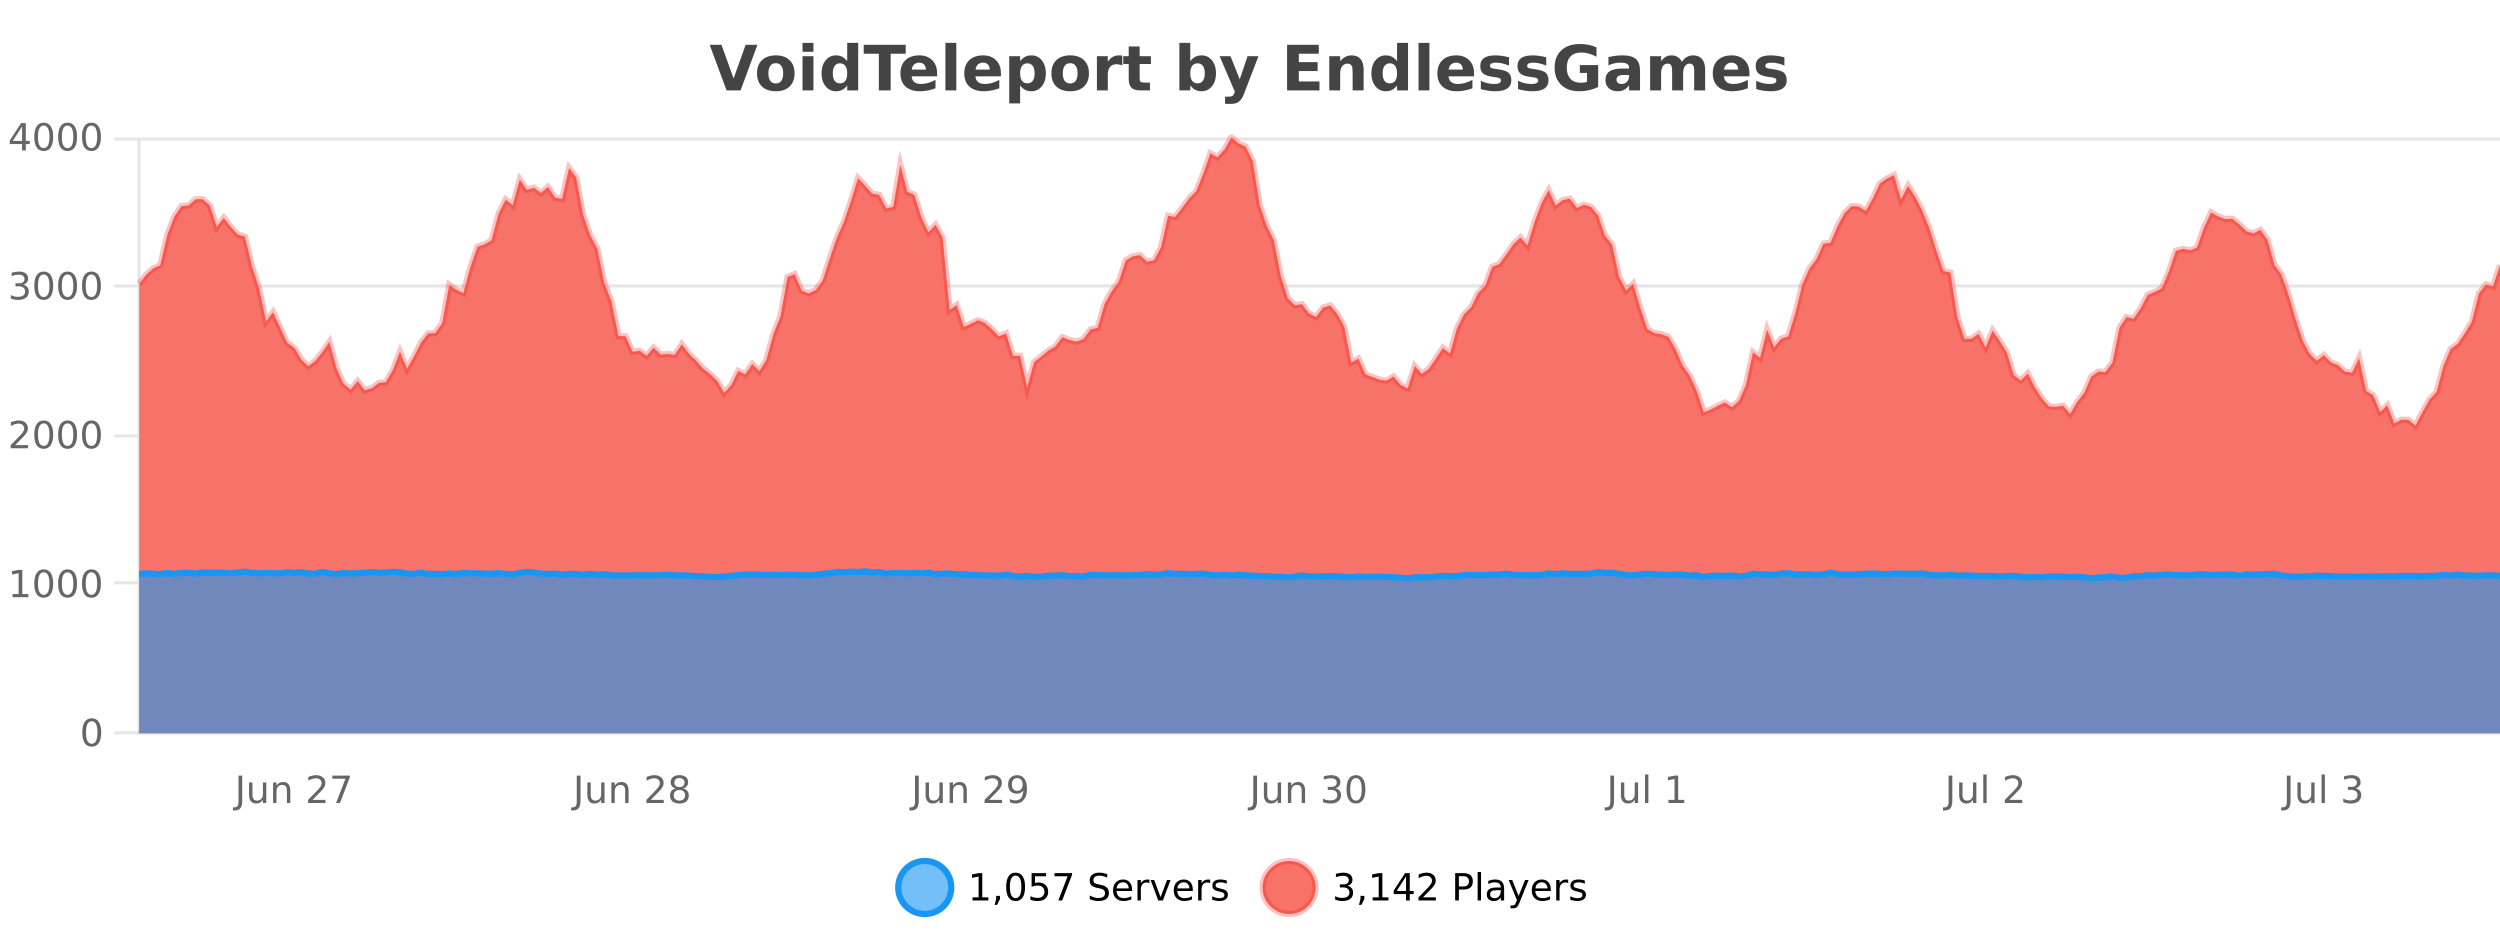 <?xml version="1.0" encoding="UTF-8"?>
<svg xmlns="http://www.w3.org/2000/svg" xmlns:xlink="http://www.w3.org/1999/xlink" width="800pt" height="300pt" viewBox="0 0 800 300" version="1.1">
<defs>
<clipPath id="clip1">
  <path d="M 259 263 L 333 263 L 333 300 L 259 300 Z M 259 263 "/>
</clipPath>
<clipPath id="clip2">
  <path d="M 375 263 L 450 263 L 450 300 L 375 300 Z M 375 263 "/>
</clipPath>
<clipPath id="clip3">
  <path d="M 44.539 44 L 800 44 L 800 234.602 L 44.539 234.602 Z M 44.539 44 "/>
</clipPath>
<clipPath id="clip4">
  <path d="M 43.539 43 L 800 43 L 800 165 L 43.539 165 Z M 43.539 43 "/>
</clipPath>
<clipPath id="clip5">
  <path d="M 44.539 182 L 800 182 L 800 234.602 L 44.539 234.602 Z M 44.539 182 "/>
</clipPath>
<clipPath id="clip6">
  <path d="M 43.539 154 L 800 154 L 800 214 L 43.539 214 Z M 43.539 154 "/>
</clipPath>
</defs>
<g id="surface2172921">
<rect x="0" y="0" width="800" height="300" style="fill:rgb(100%,100%,100%);fill-opacity:1;stroke:none;"/>
<path style="fill:none;stroke-width:1;stroke-linecap:butt;stroke-linejoin:miter;stroke:rgb(0%,0%,0%);stroke-opacity:0.098;stroke-miterlimit:10;" d="M 45 234.5 L 800 234.5 "/>
<path style="fill:none;stroke-width:1;stroke-linecap:butt;stroke-linejoin:miter;stroke:rgb(0%,0%,0%);stroke-opacity:0.098;stroke-miterlimit:10;" d="M 36.539 234.5 L 44 234.5 "/>
<path style="fill:none;stroke-width:1;stroke-linecap:butt;stroke-linejoin:miter;stroke:rgb(0%,0%,0%);stroke-opacity:0.098;stroke-miterlimit:10;" d="M 45 186.5 L 800 186.5 "/>
<path style="fill:none;stroke-width:1;stroke-linecap:butt;stroke-linejoin:miter;stroke:rgb(0%,0%,0%);stroke-opacity:0.098;stroke-miterlimit:10;" d="M 36.539 186.5 L 44 186.5 "/>
<path style="fill:none;stroke-width:1;stroke-linecap:butt;stroke-linejoin:miter;stroke:rgb(0%,0%,0%);stroke-opacity:0.098;stroke-miterlimit:10;" d="M 45 139.5 L 800 139.5 "/>
<path style="fill:none;stroke-width:1;stroke-linecap:butt;stroke-linejoin:miter;stroke:rgb(0%,0%,0%);stroke-opacity:0.098;stroke-miterlimit:10;" d="M 36.539 139.5 L 44 139.5 "/>
<path style="fill:none;stroke-width:1;stroke-linecap:butt;stroke-linejoin:miter;stroke:rgb(0%,0%,0%);stroke-opacity:0.098;stroke-miterlimit:10;" d="M 45 91.5 L 800 91.5 "/>
<path style="fill:none;stroke-width:1;stroke-linecap:butt;stroke-linejoin:miter;stroke:rgb(0%,0%,0%);stroke-opacity:0.098;stroke-miterlimit:10;" d="M 36.539 91.5 L 44 91.5 "/>
<path style="fill:none;stroke-width:1;stroke-linecap:butt;stroke-linejoin:miter;stroke:rgb(0%,0%,0%);stroke-opacity:0.098;stroke-miterlimit:10;" d="M 45 44.5 L 800 44.5 "/>
<path style="fill:none;stroke-width:1;stroke-linecap:butt;stroke-linejoin:miter;stroke:rgb(0%,0%,0%);stroke-opacity:0.098;stroke-miterlimit:10;" d="M 36.539 44.5 L 44 44.5 "/>
<path style=" stroke:none;fill-rule:nonzero;fill:rgb(9.02%,58.824%,95.294%);fill-opacity:0.6;" d="M 304.402 284 C 304.402 288.688 300.605 292.484 295.918 292.484 C 291.234 292.484 287.434 288.688 287.434 284 C 287.434 279.312 291.234 275.516 295.918 275.516 C 300.605 275.516 304.402 279.312 304.402 284 Z M 304.402 284 "/>
<g clip-path="url(#clip1)" clip-rule="nonzero">
<path style="fill:none;stroke-width:2;stroke-linecap:butt;stroke-linejoin:miter;stroke:rgb(9.02%,58.824%,95.294%);stroke-opacity:1;stroke-miterlimit:10;" d="M 304.402 284 C 304.402 288.688 300.605 292.484 295.918 292.484 C 291.234 292.484 287.434 288.688 287.434 284 C 287.434 279.312 291.234 275.516 295.918 275.516 C 300.605 275.516 304.402 279.312 304.402 284 Z M 304.402 284 "/>
</g>
<path style=" stroke:none;fill-rule:nonzero;fill:rgb(0%,0%,0%);fill-opacity:1;" d="M 311.219 287.156 L 313.156 287.156 L 313.156 280.484 L 311.047 280.906 L 311.047 279.828 L 313.141 279.406 L 314.328 279.406 L 314.328 287.156 L 316.266 287.156 L 316.266 288.156 L 311.219 288.156 Z M 318.773 286.672 L 320.008 286.672 L 320.008 287.672 L 319.055 289.547 L 318.289 289.547 L 318.773 287.672 Z M 324.992 280.188 C 324.387 280.188 323.93 280.492 323.617 281.094 C 323.312 281.688 323.164 282.59 323.164 283.797 C 323.164 284.996 323.312 285.898 323.617 286.5 C 323.93 287.094 324.387 287.391 324.992 287.391 C 325.605 287.391 326.062 287.094 326.367 286.5 C 326.68 285.898 326.836 284.996 326.836 283.797 C 326.836 282.59 326.68 281.688 326.367 281.094 C 326.062 280.492 325.605 280.188 324.992 280.188 Z M 324.992 279.25 C 325.969 279.25 326.719 279.641 327.242 280.422 C 327.762 281.195 328.023 282.32 328.023 283.797 C 328.023 285.266 327.762 286.391 327.242 287.172 C 326.719 287.945 325.969 288.328 324.992 288.328 C 324.012 288.328 323.262 287.945 322.742 287.172 C 322.23 286.391 321.977 285.266 321.977 283.797 C 321.977 282.32 322.23 281.195 322.742 280.422 C 323.262 279.641 324.012 279.25 324.992 279.25 Z M 330.113 279.406 L 334.754 279.406 L 334.754 280.406 L 331.191 280.406 L 331.191 282.547 C 331.367 282.484 331.539 282.445 331.707 282.422 C 331.883 282.391 332.055 282.375 332.223 282.375 C 333.199 282.375 333.977 282.648 334.551 283.188 C 335.121 283.719 335.41 284.438 335.41 285.344 C 335.41 286.293 335.113 287.027 334.52 287.547 C 333.934 288.07 333.113 288.328 332.051 288.328 C 331.676 288.328 331.293 288.297 330.91 288.234 C 330.535 288.172 330.145 288.078 329.738 287.953 L 329.738 286.766 C 330.09 286.953 330.457 287.094 330.832 287.188 C 331.207 287.281 331.602 287.328 332.02 287.328 C 332.695 287.328 333.23 287.152 333.629 286.797 C 334.023 286.445 334.223 285.961 334.223 285.344 C 334.223 284.742 334.023 284.262 333.629 283.906 C 333.23 283.555 332.695 283.375 332.02 283.375 C 331.707 283.375 331.387 283.414 331.066 283.484 C 330.754 283.547 330.434 283.652 330.113 283.797 Z M 337.438 279.406 L 343.062 279.406 L 343.062 279.906 L 339.891 288.156 L 338.656 288.156 L 341.641 280.406 L 337.438 280.406 Z M 354.32 279.688 L 354.32 280.844 C 353.871 280.637 353.445 280.48 353.039 280.375 C 352.641 280.262 352.262 280.203 351.898 280.203 C 351.25 280.203 350.75 280.328 350.398 280.578 C 350.055 280.828 349.883 281.188 349.883 281.656 C 349.883 282.043 349.996 282.336 350.227 282.531 C 350.453 282.73 350.898 282.887 351.555 283 L 352.258 283.156 C 353.141 283.324 353.793 283.621 354.211 284.047 C 354.637 284.465 354.852 285.027 354.852 285.734 C 354.852 286.59 354.562 287.234 353.992 287.672 C 353.43 288.109 352.594 288.328 351.492 288.328 C 351.086 288.328 350.648 288.281 350.18 288.188 C 349.711 288.094 349.227 287.953 348.727 287.766 L 348.727 286.547 C 349.203 286.82 349.672 287.023 350.133 287.156 C 350.602 287.293 351.055 287.359 351.492 287.359 C 352.168 287.359 352.688 287.23 353.055 286.969 C 353.43 286.699 353.617 286.32 353.617 285.828 C 353.617 285.402 353.48 285.07 353.211 284.828 C 352.949 284.578 352.516 284.398 351.914 284.281 L 351.195 284.141 C 350.309 283.965 349.668 283.688 349.273 283.312 C 348.887 282.938 348.695 282.418 348.695 281.75 C 348.695 280.969 348.965 280.359 349.508 279.922 C 350.047 279.477 350.797 279.25 351.758 279.25 C 352.172 279.25 352.59 279.289 353.008 279.359 C 353.434 279.434 353.871 279.543 354.32 279.688 Z M 362.266 284.609 L 362.266 285.125 L 357.297 285.125 C 357.348 285.875 357.57 286.445 357.969 286.828 C 358.375 287.215 358.93 287.406 359.641 287.406 C 360.055 287.406 360.457 287.359 360.844 287.266 C 361.238 287.164 361.629 287.008 362.016 286.797 L 362.016 287.828 C 361.617 287.984 361.219 288.105 360.812 288.188 C 360.406 288.281 359.992 288.328 359.578 288.328 C 358.535 288.328 357.707 288.027 357.094 287.422 C 356.477 286.809 356.172 285.98 356.172 284.938 C 356.172 283.867 356.461 283.016 357.047 282.391 C 357.629 281.758 358.41 281.438 359.391 281.438 C 360.273 281.438 360.973 281.727 361.484 282.297 C 362.004 282.859 362.266 283.633 362.266 284.609 Z M 361.188 284.281 C 361.176 283.699 361.008 283.23 360.688 282.875 C 360.363 282.523 359.938 282.344 359.406 282.344 C 358.801 282.344 358.316 282.516 357.953 282.859 C 357.598 283.203 357.395 283.684 357.344 284.297 Z M 367.836 282.594 C 367.711 282.531 367.574 282.484 367.43 282.453 C 367.293 282.414 367.137 282.391 366.961 282.391 C 366.355 282.391 365.887 282.59 365.555 282.984 C 365.23 283.383 365.07 283.953 365.07 284.703 L 365.07 288.156 L 363.992 288.156 L 363.992 281.594 L 365.07 281.594 L 365.07 282.609 C 365.297 282.215 365.594 281.922 365.961 281.734 C 366.324 281.539 366.766 281.438 367.289 281.438 C 367.359 281.438 367.438 281.445 367.523 281.453 C 367.617 281.465 367.715 281.48 367.82 281.5 Z M 368.195 281.594 L 369.336 281.594 L 371.383 287.094 L 373.445 281.594 L 374.586 281.594 L 372.117 288.156 L 370.648 288.156 Z M 381.688 284.609 L 381.688 285.125 L 376.719 285.125 C 376.77 285.875 376.992 286.445 377.391 286.828 C 377.797 287.215 378.352 287.406 379.062 287.406 C 379.477 287.406 379.879 287.359 380.266 287.266 C 380.66 287.164 381.051 287.008 381.438 286.797 L 381.438 287.828 C 381.039 287.984 380.641 288.105 380.234 288.188 C 379.828 288.281 379.414 288.328 379 288.328 C 377.957 288.328 377.129 288.027 376.516 287.422 C 375.898 286.809 375.594 285.98 375.594 284.938 C 375.594 283.867 375.883 283.016 376.469 282.391 C 377.051 281.758 377.832 281.438 378.812 281.438 C 379.695 281.438 380.395 281.727 380.906 282.297 C 381.426 282.859 381.688 283.633 381.688 284.609 Z M 380.609 284.281 C 380.598 283.699 380.43 283.23 380.109 282.875 C 379.785 282.523 379.359 282.344 378.828 282.344 C 378.223 282.344 377.738 282.516 377.375 282.859 C 377.02 283.203 376.816 283.684 376.766 284.297 Z M 387.258 282.594 C 387.133 282.531 386.996 282.484 386.852 282.453 C 386.715 282.414 386.559 282.391 386.383 282.391 C 385.777 282.391 385.309 282.59 384.977 282.984 C 384.652 283.383 384.492 283.953 384.492 284.703 L 384.492 288.156 L 383.414 288.156 L 383.414 281.594 L 384.492 281.594 L 384.492 282.609 C 384.719 282.215 385.016 281.922 385.383 281.734 C 385.746 281.539 386.188 281.438 386.711 281.438 C 386.781 281.438 386.859 281.445 386.945 281.453 C 387.039 281.465 387.137 281.48 387.242 281.5 Z M 392.562 281.781 L 392.562 282.812 C 392.258 282.656 391.941 282.543 391.609 282.469 C 391.285 282.387 390.945 282.344 390.594 282.344 C 390.062 282.344 389.66 282.43 389.391 282.594 C 389.117 282.75 388.984 282.996 388.984 283.328 C 388.984 283.578 389.078 283.777 389.266 283.922 C 389.461 284.059 389.852 284.188 390.438 284.312 L 390.797 284.406 C 391.566 284.562 392.113 284.793 392.438 285.094 C 392.758 285.398 392.922 285.812 392.922 286.344 C 392.922 286.961 392.676 287.445 392.188 287.797 C 391.707 288.152 391.047 288.328 390.203 288.328 C 389.848 288.328 389.477 288.289 389.094 288.219 C 388.719 288.156 388.32 288.059 387.906 287.922 L 387.906 286.797 C 388.301 287.008 388.691 287.164 389.078 287.266 C 389.461 287.371 389.848 287.422 390.234 287.422 C 390.734 287.422 391.117 287.34 391.391 287.172 C 391.672 286.996 391.812 286.746 391.812 286.422 C 391.812 286.133 391.711 285.906 391.516 285.75 C 391.316 285.594 390.883 285.445 390.219 285.297 L 389.844 285.219 C 389.176 285.074 388.691 284.855 388.391 284.562 C 388.098 284.273 387.953 283.875 387.953 283.375 C 387.953 282.75 388.172 282.273 388.609 281.938 C 389.047 281.605 389.664 281.438 390.469 281.438 C 390.863 281.438 391.238 281.469 391.594 281.531 C 391.945 281.586 392.27 281.668 392.562 281.781 Z M 305.918 277.016 "/>
<path style=" stroke:none;fill-rule:nonzero;fill:rgb(96.863%,44.706%,40.784%);fill-opacity:1;" d="M 420.988 284 C 420.988 288.688 417.191 292.484 412.504 292.484 C 407.82 292.484 404.02 288.688 404.02 284 C 404.02 279.312 407.82 275.516 412.504 275.516 C 417.191 275.516 420.988 279.312 420.988 284 Z M 420.988 284 "/>
<g clip-path="url(#clip2)" clip-rule="nonzero">
<path style="fill:none;stroke-width:2;stroke-linecap:butt;stroke-linejoin:miter;stroke:rgb(100%,4.706%,0%);stroke-opacity:0.247;stroke-miterlimit:10;" d="M 420.988 284 C 420.988 288.688 417.191 292.484 412.504 292.484 C 407.82 292.484 404.02 288.688 404.02 284 C 404.02 279.312 407.82 275.516 412.504 275.516 C 417.191 275.516 420.988 279.312 420.988 284 Z M 420.988 284 "/>
</g>
<path style=" stroke:none;fill-rule:nonzero;fill:rgb(0%,0%,0%);fill-opacity:1;" d="M 431.195 283.438 C 431.758 283.562 432.195 283.82 432.508 284.203 C 432.828 284.578 432.992 285.047 432.992 285.609 C 432.992 286.477 432.695 287.148 432.102 287.625 C 431.508 288.094 430.664 288.328 429.57 288.328 C 429.203 288.328 428.824 288.289 428.43 288.219 C 428.043 288.148 427.648 288.039 427.242 287.891 L 427.242 286.75 C 427.562 286.938 427.918 287.086 428.305 287.188 C 428.699 287.281 429.109 287.328 429.539 287.328 C 430.277 287.328 430.84 287.184 431.227 286.891 C 431.621 286.602 431.82 286.172 431.82 285.609 C 431.82 285.102 431.637 284.699 431.273 284.406 C 430.906 284.117 430.406 283.969 429.773 283.969 L 428.742 283.969 L 428.742 283 L 429.82 283 C 430.391 283 430.836 282.887 431.148 282.656 C 431.461 282.418 431.617 282.078 431.617 281.641 C 431.617 281.195 431.453 280.852 431.133 280.609 C 430.82 280.371 430.367 280.25 429.773 280.25 C 429.438 280.25 429.086 280.289 428.711 280.359 C 428.344 280.422 427.938 280.527 427.492 280.672 L 427.492 279.625 C 427.949 279.5 428.371 279.406 428.758 279.344 C 429.152 279.281 429.523 279.25 429.867 279.25 C 430.773 279.25 431.484 279.453 432.008 279.859 C 432.527 280.266 432.789 280.82 432.789 281.516 C 432.789 282.008 432.648 282.418 432.367 282.75 C 432.094 283.086 431.703 283.312 431.195 283.438 Z M 435.359 286.672 L 436.594 286.672 L 436.594 287.672 L 435.641 289.547 L 434.875 289.547 L 435.359 287.672 Z M 439.25 287.156 L 441.188 287.156 L 441.188 280.484 L 439.078 280.906 L 439.078 279.828 L 441.172 279.406 L 442.359 279.406 L 442.359 287.156 L 444.297 287.156 L 444.297 288.156 L 439.25 288.156 Z M 449.934 280.438 L 446.949 285.109 L 449.934 285.109 Z M 449.621 279.406 L 451.121 279.406 L 451.121 285.109 L 452.371 285.109 L 452.371 286.094 L 451.121 286.094 L 451.121 288.156 L 449.934 288.156 L 449.934 286.094 L 445.996 286.094 L 445.996 284.953 Z M 455.336 287.156 L 459.477 287.156 L 459.477 288.156 L 453.914 288.156 L 453.914 287.156 C 454.359 286.699 454.969 286.078 455.742 285.297 C 456.523 284.508 457.012 283.996 457.211 283.766 C 457.594 283.352 457.859 282.996 458.008 282.703 C 458.164 282.402 458.242 282.109 458.242 281.828 C 458.242 281.359 458.074 280.98 457.742 280.688 C 457.418 280.398 456.996 280.25 456.477 280.25 C 456.102 280.25 455.703 280.312 455.289 280.438 C 454.883 280.562 454.445 280.762 453.977 281.031 L 453.977 279.828 C 454.453 279.641 454.898 279.5 455.305 279.406 C 455.719 279.305 456.102 279.25 456.445 279.25 C 457.352 279.25 458.074 279.48 458.617 279.938 C 459.156 280.387 459.43 280.992 459.43 281.75 C 459.43 282.105 459.359 282.445 459.227 282.766 C 459.09 283.09 458.844 283.469 458.492 283.906 C 458.387 284.023 458.074 284.352 457.555 284.891 C 457.031 285.434 456.293 286.188 455.336 287.156 Z M 466.844 280.375 L 466.844 283.672 L 468.328 283.672 C 468.879 283.672 469.305 283.531 469.609 283.25 C 469.91 282.961 470.062 282.547 470.062 282.016 C 470.062 281.496 469.91 281.094 469.609 280.812 C 469.305 280.523 468.879 280.375 468.328 280.375 Z M 465.656 279.406 L 468.328 279.406 C 469.316 279.406 470.062 279.633 470.562 280.078 C 471.062 280.516 471.312 281.164 471.312 282.016 C 471.312 282.883 471.062 283.539 470.562 283.984 C 470.062 284.422 469.316 284.641 468.328 284.641 L 466.844 284.641 L 466.844 288.156 L 465.656 288.156 Z M 472.848 279.031 L 473.926 279.031 L 473.926 288.156 L 472.848 288.156 Z M 479.164 284.859 C 478.297 284.859 477.695 284.961 477.352 285.156 C 477.016 285.355 476.852 285.695 476.852 286.172 C 476.852 286.559 476.977 286.867 477.227 287.094 C 477.484 287.312 477.828 287.422 478.258 287.422 C 478.859 287.422 479.34 287.215 479.695 286.797 C 480.059 286.371 480.242 285.805 480.242 285.094 L 480.242 284.859 Z M 481.32 284.406 L 481.32 288.156 L 480.242 288.156 L 480.242 287.156 C 479.992 287.555 479.684 287.852 479.32 288.047 C 478.953 288.234 478.508 288.328 477.977 288.328 C 477.297 288.328 476.762 288.141 476.367 287.766 C 475.969 287.383 475.773 286.875 475.773 286.25 C 475.773 285.512 476.016 284.953 476.508 284.578 C 477.008 284.203 477.746 284.016 478.727 284.016 L 480.242 284.016 L 480.242 283.906 C 480.242 283.406 480.074 283.023 479.742 282.75 C 479.418 282.48 478.965 282.344 478.383 282.344 C 478.008 282.344 477.637 282.391 477.273 282.484 C 476.918 282.578 476.578 282.715 476.258 282.891 L 476.258 281.891 C 476.652 281.734 477.031 281.621 477.398 281.547 C 477.773 281.477 478.137 281.438 478.492 281.438 C 479.438 281.438 480.148 281.684 480.617 282.172 C 481.086 282.664 481.32 283.406 481.32 284.406 Z M 486.27 288.766 C 485.965 289.547 485.668 290.055 485.379 290.297 C 485.086 290.535 484.699 290.656 484.223 290.656 L 483.363 290.656 L 483.363 289.75 L 483.988 289.75 C 484.289 289.75 484.52 289.676 484.676 289.531 C 484.84 289.395 485.023 289.066 485.223 288.547 L 485.426 288.047 L 482.77 281.594 L 483.91 281.594 L 485.957 286.719 L 488.02 281.594 L 489.16 281.594 Z M 496.262 284.609 L 496.262 285.125 L 491.293 285.125 C 491.344 285.875 491.566 286.445 491.965 286.828 C 492.371 287.215 492.926 287.406 493.637 287.406 C 494.051 287.406 494.453 287.359 494.84 287.266 C 495.234 287.164 495.625 287.008 496.012 286.797 L 496.012 287.828 C 495.613 287.984 495.215 288.105 494.809 288.188 C 494.402 288.281 493.988 288.328 493.574 288.328 C 492.531 288.328 491.703 288.027 491.09 287.422 C 490.473 286.809 490.168 285.98 490.168 284.938 C 490.168 283.867 490.457 283.016 491.043 282.391 C 491.625 281.758 492.406 281.438 493.387 281.438 C 494.27 281.438 494.969 281.727 495.48 282.297 C 496 282.859 496.262 283.633 496.262 284.609 Z M 495.184 284.281 C 495.172 283.699 495.004 283.23 494.684 282.875 C 494.359 282.523 493.934 282.344 493.402 282.344 C 492.797 282.344 492.312 282.516 491.949 282.859 C 491.594 283.203 491.391 283.684 491.34 284.297 Z M 501.832 282.594 C 501.707 282.531 501.57 282.484 501.426 282.453 C 501.289 282.414 501.133 282.391 500.957 282.391 C 500.352 282.391 499.883 282.59 499.551 282.984 C 499.227 283.383 499.066 283.953 499.066 284.703 L 499.066 288.156 L 497.988 288.156 L 497.988 281.594 L 499.066 281.594 L 499.066 282.609 C 499.293 282.215 499.59 281.922 499.957 281.734 C 500.32 281.539 500.762 281.438 501.285 281.438 C 501.355 281.438 501.434 281.445 501.52 281.453 C 501.613 281.465 501.711 281.48 501.816 281.5 Z M 507.141 281.781 L 507.141 282.812 C 506.836 282.656 506.52 282.543 506.188 282.469 C 505.863 282.387 505.523 282.344 505.172 282.344 C 504.641 282.344 504.238 282.43 503.969 282.594 C 503.695 282.75 503.562 282.996 503.562 283.328 C 503.562 283.578 503.656 283.777 503.844 283.922 C 504.039 284.059 504.43 284.188 505.016 284.312 L 505.375 284.406 C 506.145 284.562 506.691 284.793 507.016 285.094 C 507.336 285.398 507.5 285.812 507.5 286.344 C 507.5 286.961 507.254 287.445 506.766 287.797 C 506.285 288.152 505.625 288.328 504.781 288.328 C 504.426 288.328 504.055 288.289 503.672 288.219 C 503.297 288.156 502.898 288.059 502.484 287.922 L 502.484 286.797 C 502.879 287.008 503.27 287.164 503.656 287.266 C 504.039 287.371 504.426 287.422 504.812 287.422 C 505.312 287.422 505.695 287.34 505.969 287.172 C 506.25 286.996 506.391 286.746 506.391 286.422 C 506.391 286.133 506.289 285.906 506.094 285.75 C 505.895 285.594 505.461 285.445 504.797 285.297 L 504.422 285.219 C 503.754 285.074 503.27 284.855 502.969 284.562 C 502.676 284.273 502.531 283.875 502.531 283.375 C 502.531 282.75 502.75 282.273 503.188 281.938 C 503.625 281.605 504.242 281.438 505.047 281.438 C 505.441 281.438 505.816 281.469 506.172 281.531 C 506.523 281.586 506.848 281.668 507.141 281.781 Z M 422.504 277.016 "/>
<path style=" stroke:none;fill-rule:nonzero;fill:rgb(26.667%,26.667%,26.667%);fill-opacity:1;" d="M 227.094 14.344 L 230.875 14.344 L 234.75 25.109 L 238.609 14.344 L 242.375 14.344 L 236.984 28.922 L 232.5 28.922 Z M 248.273 20.219 C 247.492 20.219 246.898 20.5 246.492 21.062 C 246.086 21.617 245.883 22.418 245.883 23.469 C 245.883 24.512 246.086 25.312 246.492 25.875 C 246.898 26.43 247.492 26.703 248.273 26.703 C 249.031 26.703 249.609 26.43 250.008 25.875 C 250.414 25.312 250.617 24.512 250.617 23.469 C 250.617 22.418 250.414 21.617 250.008 21.062 C 249.609 20.5 249.031 20.219 248.273 20.219 Z M 248.273 17.719 C 250.148 17.719 251.609 18.23 252.664 19.25 C 253.727 20.262 254.258 21.668 254.258 23.469 C 254.258 25.262 253.727 26.668 252.664 27.688 C 251.609 28.699 250.148 29.203 248.273 29.203 C 246.375 29.203 244.898 28.699 243.836 27.688 C 242.773 26.668 242.242 25.262 242.242 23.469 C 242.242 21.668 242.773 20.262 243.836 19.25 C 244.898 18.23 246.375 17.719 248.273 17.719 Z M 256.812 17.984 L 260.297 17.984 L 260.297 28.922 L 256.812 28.922 Z M 256.812 13.719 L 260.297 13.719 L 260.297 16.578 L 256.812 16.578 Z M 271.105 19.578 L 271.105 13.719 L 274.621 13.719 L 274.621 28.922 L 271.105 28.922 L 271.105 27.344 C 270.625 27.992 270.094 28.465 269.512 28.766 C 268.926 29.055 268.254 29.203 267.496 29.203 C 266.152 29.203 265.047 28.668 264.184 27.594 C 263.316 26.523 262.887 25.148 262.887 23.469 C 262.887 21.781 263.316 20.402 264.184 19.328 C 265.047 18.258 266.152 17.719 267.496 17.719 C 268.254 17.719 268.926 17.871 269.512 18.172 C 270.094 18.477 270.625 18.945 271.105 19.578 Z M 268.793 26.672 C 269.543 26.672 270.113 26.402 270.512 25.859 C 270.906 25.309 271.105 24.512 271.105 23.469 C 271.105 22.43 270.906 21.637 270.512 21.094 C 270.113 20.543 269.543 20.266 268.793 20.266 C 268.051 20.266 267.484 20.543 267.09 21.094 C 266.691 21.637 266.496 22.43 266.496 23.469 C 266.496 24.512 266.691 25.309 267.09 25.859 C 267.484 26.402 268.051 26.672 268.793 26.672 Z M 276.391 14.344 L 289.828 14.344 L 289.828 17.188 L 285 17.188 L 285 28.922 L 281.234 28.922 L 281.234 17.188 L 276.391 17.188 Z M 299.875 23.422 L 299.875 24.422 L 291.703 24.422 C 291.785 25.246 292.082 25.859 292.594 26.266 C 293.102 26.672 293.812 26.875 294.719 26.875 C 295.457 26.875 296.211 26.766 296.984 26.547 C 297.754 26.328 298.547 26 299.359 25.562 L 299.359 28.25 C 298.535 28.562 297.707 28.797 296.875 28.953 C 296.051 29.117 295.227 29.203 294.406 29.203 C 292.426 29.203 290.883 28.703 289.781 27.703 C 288.688 26.695 288.141 25.281 288.141 23.469 C 288.141 21.68 288.676 20.273 289.75 19.25 C 290.832 18.23 292.316 17.719 294.203 17.719 C 295.922 17.719 297.297 18.242 298.328 19.281 C 299.359 20.312 299.875 21.695 299.875 23.422 Z M 296.281 22.266 C 296.281 21.602 296.086 21.062 295.703 20.656 C 295.316 20.25 294.812 20.047 294.188 20.047 C 293.508 20.047 292.957 20.242 292.531 20.625 C 292.113 21 291.852 21.547 291.75 22.266 Z M 302.535 13.719 L 306.02 13.719 L 306.02 28.922 L 302.535 28.922 Z M 320.297 23.422 L 320.297 24.422 L 312.125 24.422 C 312.207 25.246 312.504 25.859 313.016 26.266 C 313.523 26.672 314.234 26.875 315.141 26.875 C 315.879 26.875 316.633 26.766 317.406 26.547 C 318.176 26.328 318.969 26 319.781 25.562 L 319.781 28.25 C 318.957 28.562 318.129 28.797 317.297 28.953 C 316.473 29.117 315.648 29.203 314.828 29.203 C 312.848 29.203 311.305 28.703 310.203 27.703 C 309.109 26.695 308.562 25.281 308.562 23.469 C 308.562 21.68 309.098 20.273 310.172 19.25 C 311.254 18.23 312.738 17.719 314.625 17.719 C 316.344 17.719 317.719 18.242 318.75 19.281 C 319.781 20.312 320.297 21.695 320.297 23.422 Z M 316.703 22.266 C 316.703 21.602 316.508 21.062 316.125 20.656 C 315.738 20.25 315.234 20.047 314.609 20.047 C 313.93 20.047 313.379 20.242 312.953 20.625 C 312.535 21 312.273 21.547 312.172 22.266 Z M 326.438 27.344 L 326.438 33.078 L 322.953 33.078 L 322.953 17.984 L 326.438 17.984 L 326.438 19.578 C 326.926 18.945 327.461 18.477 328.047 18.172 C 328.629 17.871 329.301 17.719 330.062 17.719 C 331.414 17.719 332.523 18.258 333.391 19.328 C 334.254 20.402 334.688 21.781 334.688 23.469 C 334.688 25.148 334.254 26.523 333.391 27.594 C 332.523 28.668 331.414 29.203 330.062 29.203 C 329.301 29.203 328.629 29.051 328.047 28.75 C 327.461 28.449 326.926 27.98 326.438 27.344 Z M 328.766 20.266 C 328.016 20.266 327.438 20.543 327.031 21.094 C 326.633 21.637 326.438 22.43 326.438 23.469 C 326.438 24.5 326.633 25.293 327.031 25.844 C 327.438 26.398 328.016 26.672 328.766 26.672 C 329.516 26.672 330.086 26.402 330.484 25.859 C 330.879 25.309 331.078 24.512 331.078 23.469 C 331.078 22.43 330.879 21.637 330.484 21.094 C 330.086 20.543 329.516 20.266 328.766 20.266 Z M 342.477 20.219 C 341.695 20.219 341.102 20.5 340.695 21.062 C 340.289 21.617 340.086 22.418 340.086 23.469 C 340.086 24.512 340.289 25.312 340.695 25.875 C 341.102 26.43 341.695 26.703 342.477 26.703 C 343.234 26.703 343.812 26.43 344.211 25.875 C 344.617 25.312 344.82 24.512 344.82 23.469 C 344.82 22.418 344.617 21.617 344.211 21.062 C 343.812 20.5 343.234 20.219 342.477 20.219 Z M 342.477 17.719 C 344.352 17.719 345.812 18.23 346.867 19.25 C 347.93 20.262 348.461 21.668 348.461 23.469 C 348.461 25.262 347.93 26.668 346.867 27.688 C 345.812 28.699 344.352 29.203 342.477 29.203 C 340.578 29.203 339.102 28.699 338.039 27.688 C 336.977 26.668 336.445 25.262 336.445 23.469 C 336.445 21.668 336.977 20.262 338.039 19.25 C 339.102 18.23 340.578 17.719 342.477 17.719 Z M 359.137 20.969 C 358.824 20.824 358.516 20.719 358.215 20.656 C 357.91 20.586 357.609 20.547 357.309 20.547 C 356.402 20.547 355.703 20.836 355.215 21.406 C 354.734 21.98 354.496 22.805 354.496 23.875 L 354.496 28.922 L 351.012 28.922 L 351.012 17.984 L 354.496 17.984 L 354.496 19.781 C 354.941 19.062 355.457 18.543 356.043 18.219 C 356.625 17.887 357.324 17.719 358.137 17.719 C 358.262 17.719 358.391 17.727 358.527 17.734 C 358.66 17.746 358.859 17.766 359.121 17.797 Z M 364.688 14.875 L 364.688 17.984 L 368.297 17.984 L 368.297 20.484 L 364.688 20.484 L 364.688 25.125 C 364.688 25.637 364.785 25.98 364.984 26.156 C 365.191 26.336 365.594 26.422 366.188 26.422 L 367.984 26.422 L 367.984 28.922 L 364.984 28.922 C 363.609 28.922 362.629 28.637 362.047 28.062 C 361.473 27.48 361.188 26.5 361.188 25.125 L 361.188 20.484 L 359.453 20.484 L 359.453 17.984 L 361.188 17.984 L 361.188 14.875 Z M 383.211 26.672 C 383.961 26.672 384.531 26.402 384.93 25.859 C 385.324 25.309 385.523 24.512 385.523 23.469 C 385.523 22.43 385.324 21.637 384.93 21.094 C 384.531 20.543 383.961 20.266 383.211 20.266 C 382.461 20.266 381.883 20.543 381.477 21.094 C 381.078 21.637 380.883 22.43 380.883 23.469 C 380.883 24.5 381.078 25.293 381.477 25.844 C 381.883 26.398 382.461 26.672 383.211 26.672 Z M 380.883 19.578 C 381.371 18.945 381.906 18.477 382.492 18.172 C 383.074 17.871 383.746 17.719 384.508 17.719 C 385.859 17.719 386.969 18.258 387.836 19.328 C 388.699 20.402 389.133 21.781 389.133 23.469 C 389.133 25.148 388.699 26.523 387.836 27.594 C 386.969 28.668 385.859 29.203 384.508 29.203 C 383.746 29.203 383.074 29.051 382.492 28.75 C 381.906 28.449 381.371 27.98 380.883 27.344 L 380.883 28.922 L 377.398 28.922 L 377.398 13.719 L 380.883 13.719 Z M 390.277 17.984 L 393.762 17.984 L 396.715 25.406 L 399.215 17.984 L 402.699 17.984 L 398.105 29.953 C 397.645 31.172 397.105 32.02 396.48 32.5 C 395.863 32.988 395.059 33.234 394.059 33.234 L 392.027 33.234 L 392.027 30.938 L 393.121 30.938 C 393.715 30.938 394.145 30.844 394.418 30.656 C 394.688 30.469 394.895 30.129 395.043 29.641 L 395.152 29.344 Z M 411.871 14.344 L 422.012 14.344 L 422.012 17.188 L 415.621 17.188 L 415.621 19.891 L 421.637 19.891 L 421.637 22.734 L 415.621 22.734 L 415.621 26.078 L 422.23 26.078 L 422.23 28.922 L 411.871 28.922 Z M 436.359 22.266 L 436.359 28.922 L 432.844 28.922 L 432.844 23.828 C 432.844 22.883 432.82 22.23 432.781 21.875 C 432.738 21.512 432.664 21.246 432.562 21.078 C 432.426 20.852 432.238 20.672 432 20.547 C 431.77 20.422 431.504 20.359 431.203 20.359 C 430.473 20.359 429.898 20.641 429.484 21.203 C 429.066 21.766 428.859 22.547 428.859 23.547 L 428.859 28.922 L 425.375 28.922 L 425.375 17.984 L 428.859 17.984 L 428.859 19.578 C 429.391 18.945 429.953 18.477 430.547 18.172 C 431.141 17.871 431.789 17.719 432.5 17.719 C 433.77 17.719 434.727 18.109 435.375 18.891 C 436.031 19.664 436.359 20.789 436.359 22.266 Z M 447.055 19.578 L 447.055 13.719 L 450.57 13.719 L 450.57 28.922 L 447.055 28.922 L 447.055 27.344 C 446.574 27.992 446.043 28.465 445.461 28.766 C 444.875 29.055 444.203 29.203 443.445 29.203 C 442.102 29.203 440.996 28.668 440.133 27.594 C 439.266 26.523 438.836 25.148 438.836 23.469 C 438.836 21.781 439.266 20.402 440.133 19.328 C 440.996 18.258 442.102 17.719 443.445 17.719 C 444.203 17.719 444.875 17.871 445.461 18.172 C 446.043 18.477 446.574 18.945 447.055 19.578 Z M 444.742 26.672 C 445.492 26.672 446.062 26.402 446.461 25.859 C 446.855 25.309 447.055 24.512 447.055 23.469 C 447.055 22.43 446.855 21.637 446.461 21.094 C 446.062 20.543 445.492 20.266 444.742 20.266 C 444 20.266 443.434 20.543 443.039 21.094 C 442.641 21.637 442.445 22.43 442.445 23.469 C 442.445 24.512 442.641 25.309 443.039 25.859 C 443.434 26.402 444 26.672 444.742 26.672 Z M 453.93 13.719 L 457.414 13.719 L 457.414 28.922 L 453.93 28.922 Z M 471.695 23.422 L 471.695 24.422 L 463.523 24.422 C 463.605 25.246 463.902 25.859 464.414 26.266 C 464.922 26.672 465.633 26.875 466.539 26.875 C 467.277 26.875 468.031 26.766 468.805 26.547 C 469.574 26.328 470.367 26 471.18 25.562 L 471.18 28.25 C 470.355 28.562 469.527 28.797 468.695 28.953 C 467.871 29.117 467.047 29.203 466.227 29.203 C 464.246 29.203 462.703 28.703 461.602 27.703 C 460.508 26.695 459.961 25.281 459.961 23.469 C 459.961 21.68 460.496 20.273 461.57 19.25 C 462.652 18.23 464.137 17.719 466.023 17.719 C 467.742 17.719 469.117 18.242 470.148 19.281 C 471.18 20.312 471.695 21.695 471.695 23.422 Z M 468.102 22.266 C 468.102 21.602 467.906 21.062 467.523 20.656 C 467.137 20.25 466.633 20.047 466.008 20.047 C 465.328 20.047 464.777 20.242 464.352 20.625 C 463.934 21 463.672 21.547 463.57 22.266 Z M 482.883 18.328 L 482.883 20.984 C 482.141 20.672 481.422 20.438 480.727 20.281 C 480.027 20.125 479.367 20.047 478.742 20.047 C 478.086 20.047 477.594 20.133 477.273 20.297 C 476.949 20.465 476.789 20.719 476.789 21.062 C 476.789 21.344 476.906 21.559 477.148 21.703 C 477.398 21.852 477.836 21.961 478.461 22.031 L 479.086 22.125 C 480.875 22.355 482.078 22.73 482.695 23.25 C 483.309 23.773 483.617 24.59 483.617 25.703 C 483.617 26.871 483.184 27.746 482.32 28.328 C 481.465 28.914 480.188 29.203 478.492 29.203 C 477.762 29.203 477.012 29.145 476.242 29.031 C 475.469 28.918 474.68 28.746 473.867 28.516 L 473.867 25.859 C 474.562 26.203 475.277 26.461 476.008 26.625 C 476.734 26.793 477.48 26.875 478.242 26.875 C 478.93 26.875 479.445 26.781 479.789 26.594 C 480.133 26.406 480.305 26.125 480.305 25.75 C 480.305 25.438 480.184 25.211 479.945 25.062 C 479.703 24.906 479.23 24.789 478.523 24.703 L 477.914 24.625 C 476.352 24.43 475.258 24.07 474.633 23.547 C 474.008 23.016 473.695 22.215 473.695 21.141 C 473.695 19.984 474.09 19.125 474.883 18.562 C 475.684 18 476.902 17.719 478.539 17.719 C 479.184 17.719 479.859 17.773 480.57 17.875 C 481.277 17.969 482.047 18.121 482.883 18.328 Z M 494.789 18.328 L 494.789 20.984 C 494.047 20.672 493.328 20.438 492.633 20.281 C 491.934 20.125 491.273 20.047 490.648 20.047 C 489.992 20.047 489.5 20.133 489.18 20.297 C 488.855 20.465 488.695 20.719 488.695 21.062 C 488.695 21.344 488.812 21.559 489.055 21.703 C 489.305 21.852 489.742 21.961 490.367 22.031 L 490.992 22.125 C 492.781 22.355 493.984 22.73 494.602 23.25 C 495.215 23.773 495.523 24.59 495.523 25.703 C 495.523 26.871 495.09 27.746 494.227 28.328 C 493.371 28.914 492.094 29.203 490.398 29.203 C 489.668 29.203 488.918 29.145 488.148 29.031 C 487.375 28.918 486.586 28.746 485.773 28.516 L 485.773 25.859 C 486.469 26.203 487.184 26.461 487.914 26.625 C 488.641 26.793 489.387 26.875 490.148 26.875 C 490.836 26.875 491.352 26.781 491.695 26.594 C 492.039 26.406 492.211 26.125 492.211 25.75 C 492.211 25.438 492.09 25.211 491.852 25.062 C 491.609 24.906 491.137 24.789 490.43 24.703 L 489.82 24.625 C 488.258 24.43 487.164 24.07 486.539 23.547 C 485.914 23.016 485.602 22.215 485.602 21.141 C 485.602 19.984 485.996 19.125 486.789 18.562 C 487.59 18 488.809 17.719 490.445 17.719 C 491.09 17.719 491.766 17.773 492.477 17.875 C 493.184 17.969 493.953 18.121 494.789 18.328 Z M 511.41 27.844 C 510.473 28.293 509.496 28.633 508.488 28.859 C 507.488 29.086 506.445 29.203 505.363 29.203 C 502.934 29.203 501.012 28.527 499.598 27.172 C 498.18 25.809 497.473 23.965 497.473 21.641 C 497.473 19.297 498.191 17.453 499.629 16.109 C 501.074 14.758 503.059 14.078 505.582 14.078 C 506.551 14.078 507.477 14.172 508.363 14.359 C 509.246 14.539 510.086 14.805 510.879 15.156 L 510.879 18.172 C 510.066 17.715 509.254 17.371 508.441 17.141 C 507.637 16.914 506.836 16.797 506.035 16.797 C 504.535 16.797 503.379 17.219 502.566 18.062 C 501.762 18.898 501.363 20.09 501.363 21.641 C 501.363 23.184 501.754 24.375 502.535 25.219 C 503.316 26.062 504.426 26.484 505.863 26.484 C 506.246 26.484 506.605 26.461 506.941 26.406 C 507.285 26.355 507.586 26.277 507.848 26.172 L 507.848 23.344 L 505.551 23.344 L 505.551 20.828 L 511.41 20.828 Z M 519.469 24 C 518.738 24 518.191 24.125 517.828 24.375 C 517.461 24.617 517.281 24.98 517.281 25.469 C 517.281 25.906 517.426 26.25 517.719 26.5 C 518.02 26.75 518.43 26.875 518.953 26.875 C 519.609 26.875 520.16 26.641 520.609 26.172 C 521.066 25.703 521.297 25.117 521.297 24.406 L 521.297 24 Z M 524.812 22.688 L 524.812 28.922 L 521.297 28.922 L 521.297 27.297 C 520.828 27.965 520.297 28.449 519.703 28.75 C 519.117 29.051 518.406 29.203 517.562 29.203 C 516.438 29.203 515.52 28.875 514.812 28.219 C 514.102 27.555 513.75 26.695 513.75 25.641 C 513.75 24.359 514.188 23.422 515.062 22.828 C 515.945 22.227 517.336 21.922 519.234 21.922 L 521.297 21.922 L 521.297 21.641 C 521.297 21.09 521.078 20.688 520.641 20.438 C 520.203 20.18 519.52 20.047 518.594 20.047 C 517.844 20.047 517.145 20.125 516.5 20.281 C 515.852 20.43 515.254 20.648 514.703 20.938 L 514.703 18.281 C 515.453 18.094 516.203 17.953 516.953 17.859 C 517.711 17.766 518.473 17.719 519.234 17.719 C 521.203 17.719 522.625 18.109 523.5 18.891 C 524.375 19.664 524.812 20.93 524.812 22.688 Z M 538.195 19.797 C 538.641 19.121 539.168 18.605 539.773 18.25 C 540.387 17.898 541.059 17.719 541.789 17.719 C 543.039 17.719 543.992 18.109 544.648 18.891 C 545.312 19.664 545.648 20.789 545.648 22.266 L 545.648 28.922 L 542.133 28.922 L 542.133 23.219 C 542.133 23.137 542.133 23.047 542.133 22.953 C 542.141 22.859 542.148 22.73 542.148 22.562 C 542.148 21.793 542.031 21.234 541.805 20.891 C 541.574 20.539 541.203 20.359 540.695 20.359 C 540.039 20.359 539.527 20.637 539.164 21.188 C 538.797 21.73 538.609 22.516 538.602 23.547 L 538.602 28.922 L 535.086 28.922 L 535.086 23.219 C 535.086 22.012 534.98 21.234 534.773 20.891 C 534.562 20.539 534.195 20.359 533.664 20.359 C 532.984 20.359 532.465 20.637 532.102 21.188 C 531.734 21.73 531.555 22.516 531.555 23.547 L 531.555 28.922 L 528.039 28.922 L 528.039 17.984 L 531.555 17.984 L 531.555 19.578 C 531.992 18.965 532.484 18.5 533.039 18.188 C 533.59 17.875 534.203 17.719 534.883 17.719 C 535.633 17.719 536.297 17.902 536.883 18.266 C 537.465 18.633 537.902 19.141 538.195 19.797 Z M 559.82 23.422 L 559.82 24.422 L 551.648 24.422 C 551.73 25.246 552.027 25.859 552.539 26.266 C 553.047 26.672 553.758 26.875 554.664 26.875 C 555.402 26.875 556.156 26.766 556.93 26.547 C 557.699 26.328 558.492 26 559.305 25.562 L 559.305 28.25 C 558.48 28.562 557.652 28.797 556.82 28.953 C 555.996 29.117 555.172 29.203 554.352 29.203 C 552.371 29.203 550.828 28.703 549.727 27.703 C 548.633 26.695 548.086 25.281 548.086 23.469 C 548.086 21.68 548.621 20.273 549.695 19.25 C 550.777 18.23 552.262 17.719 554.148 17.719 C 555.867 17.719 557.242 18.242 558.273 19.281 C 559.305 20.312 559.82 21.695 559.82 23.422 Z M 556.227 22.266 C 556.227 21.602 556.031 21.062 555.648 20.656 C 555.262 20.25 554.758 20.047 554.133 20.047 C 553.453 20.047 552.902 20.242 552.477 20.625 C 552.059 21 551.797 21.547 551.695 22.266 Z M 571.008 18.328 L 571.008 20.984 C 570.266 20.672 569.547 20.438 568.852 20.281 C 568.152 20.125 567.492 20.047 566.867 20.047 C 566.211 20.047 565.719 20.133 565.398 20.297 C 565.074 20.465 564.914 20.719 564.914 21.062 C 564.914 21.344 565.031 21.559 565.273 21.703 C 565.523 21.852 565.961 21.961 566.586 22.031 L 567.211 22.125 C 569 22.355 570.203 22.73 570.82 23.25 C 571.434 23.773 571.742 24.59 571.742 25.703 C 571.742 26.871 571.309 27.746 570.445 28.328 C 569.59 28.914 568.312 29.203 566.617 29.203 C 565.887 29.203 565.137 29.145 564.367 29.031 C 563.594 28.918 562.805 28.746 561.992 28.516 L 561.992 25.859 C 562.688 26.203 563.402 26.461 564.133 26.625 C 564.859 26.793 565.605 26.875 566.367 26.875 C 567.055 26.875 567.57 26.781 567.914 26.594 C 568.258 26.406 568.43 26.125 568.43 25.75 C 568.43 25.438 568.309 25.211 568.07 25.062 C 567.828 24.906 567.355 24.789 566.648 24.703 L 566.039 24.625 C 564.477 24.43 563.383 24.07 562.758 23.547 C 562.133 23.016 561.82 22.215 561.82 21.141 C 561.82 19.984 562.215 19.125 563.008 18.562 C 563.809 18 565.027 17.719 566.664 17.719 C 567.309 17.719 567.984 17.773 568.695 17.875 C 569.402 17.969 570.172 18.121 571.008 18.328 Z M 227 10.359 "/>
<path style="fill:none;stroke-width:1;stroke-linecap:butt;stroke-linejoin:miter;stroke:rgb(0%,0%,0%);stroke-opacity:0.098;stroke-miterlimit:10;" d="M 44 234.5 L 801 234.5 "/>
<path style=" stroke:none;fill-rule:nonzero;fill:rgb(40%,40%,40%);fill-opacity:1;" d="M 76.324 248.203 L 77.512 248.203 L 77.512 256.344 C 77.512 257.395 77.309 258.16 76.902 258.641 C 76.504 259.117 75.863 259.359 74.98 259.359 L 74.527 259.359 L 74.527 258.359 L 74.902 258.359 C 75.422 258.359 75.785 258.211 75.996 257.922 C 76.215 257.629 76.324 257.102 76.324 256.344 Z M 79.707 254.359 L 79.707 250.391 L 80.785 250.391 L 80.785 254.328 C 80.785 254.945 80.902 255.406 81.145 255.719 C 81.395 256.031 81.758 256.188 82.238 256.188 C 82.82 256.188 83.277 256.008 83.613 255.641 C 83.957 255.266 84.129 254.758 84.129 254.109 L 84.129 250.391 L 85.207 250.391 L 85.207 256.953 L 84.129 256.953 L 84.129 255.938 C 83.867 256.344 83.566 256.648 83.223 256.844 C 82.879 257.031 82.477 257.125 82.02 257.125 C 81.258 257.125 80.68 256.891 80.285 256.422 C 79.898 255.953 79.707 255.266 79.707 254.359 Z M 82.426 250.234 Z M 92.891 252.984 L 92.891 256.953 L 91.812 256.953 L 91.812 253.031 C 91.812 252.406 91.688 251.945 91.438 251.641 C 91.195 251.328 90.836 251.172 90.359 251.172 C 89.773 251.172 89.312 251.359 88.969 251.734 C 88.633 252.102 88.469 252.605 88.469 253.25 L 88.469 256.953 L 87.391 256.953 L 87.391 250.391 L 88.469 250.391 L 88.469 251.406 C 88.727 251.012 89.031 250.719 89.375 250.531 C 89.727 250.336 90.133 250.234 90.594 250.234 C 91.344 250.234 91.91 250.469 92.297 250.938 C 92.691 251.398 92.891 252.078 92.891 252.984 Z M 100.016 255.953 L 104.156 255.953 L 104.156 256.953 L 98.594 256.953 L 98.594 255.953 C 99.039 255.496 99.648 254.875 100.422 254.094 C 101.203 253.305 101.691 252.793 101.891 252.562 C 102.273 252.148 102.539 251.793 102.688 251.5 C 102.844 251.199 102.922 250.906 102.922 250.625 C 102.922 250.156 102.754 249.777 102.422 249.484 C 102.098 249.195 101.676 249.047 101.156 249.047 C 100.781 249.047 100.383 249.109 99.969 249.234 C 99.562 249.359 99.125 249.559 98.656 249.828 L 98.656 248.625 C 99.133 248.438 99.578 248.297 99.984 248.203 C 100.398 248.102 100.781 248.047 101.125 248.047 C 102.031 248.047 102.754 248.277 103.297 248.734 C 103.836 249.184 104.109 249.789 104.109 250.547 C 104.109 250.902 104.039 251.242 103.906 251.562 C 103.77 251.887 103.523 252.266 103.172 252.703 C 103.066 252.82 102.754 253.148 102.234 253.688 C 101.711 254.23 100.973 254.984 100.016 255.953 Z M 106.336 248.203 L 111.961 248.203 L 111.961 248.703 L 108.789 256.953 L 107.555 256.953 L 110.539 249.203 L 106.336 249.203 Z M 75.152 245.816 "/>
<path style=" stroke:none;fill-rule:nonzero;fill:rgb(40%,40%,40%);fill-opacity:1;" d="M 184.57 248.203 L 185.758 248.203 L 185.758 256.344 C 185.758 257.395 185.555 258.16 185.148 258.641 C 184.75 259.117 184.109 259.359 183.227 259.359 L 182.773 259.359 L 182.773 258.359 L 183.148 258.359 C 183.668 258.359 184.031 258.211 184.242 257.922 C 184.461 257.629 184.57 257.102 184.57 256.344 Z M 187.953 254.359 L 187.953 250.391 L 189.031 250.391 L 189.031 254.328 C 189.031 254.945 189.148 255.406 189.391 255.719 C 189.641 256.031 190.004 256.188 190.484 256.188 C 191.066 256.188 191.523 256.008 191.859 255.641 C 192.203 255.266 192.375 254.758 192.375 254.109 L 192.375 250.391 L 193.453 250.391 L 193.453 256.953 L 192.375 256.953 L 192.375 255.938 C 192.113 256.344 191.812 256.648 191.469 256.844 C 191.125 257.031 190.723 257.125 190.266 257.125 C 189.504 257.125 188.926 256.891 188.531 256.422 C 188.145 255.953 187.953 255.266 187.953 254.359 Z M 190.672 250.234 Z M 201.137 252.984 L 201.137 256.953 L 200.059 256.953 L 200.059 253.031 C 200.059 252.406 199.934 251.945 199.684 251.641 C 199.441 251.328 199.082 251.172 198.605 251.172 C 198.02 251.172 197.559 251.359 197.215 251.734 C 196.879 252.102 196.715 252.605 196.715 253.25 L 196.715 256.953 L 195.637 256.953 L 195.637 250.391 L 196.715 250.391 L 196.715 251.406 C 196.973 251.012 197.277 250.719 197.621 250.531 C 197.973 250.336 198.379 250.234 198.84 250.234 C 199.59 250.234 200.156 250.469 200.543 250.938 C 200.938 251.398 201.137 252.078 201.137 252.984 Z M 208.258 255.953 L 212.398 255.953 L 212.398 256.953 L 206.836 256.953 L 206.836 255.953 C 207.281 255.496 207.891 254.875 208.664 254.094 C 209.445 253.305 209.934 252.793 210.133 252.562 C 210.516 252.148 210.781 251.793 210.93 251.5 C 211.086 251.199 211.164 250.906 211.164 250.625 C 211.164 250.156 210.996 249.777 210.664 249.484 C 210.34 249.195 209.918 249.047 209.398 249.047 C 209.023 249.047 208.625 249.109 208.211 249.234 C 207.805 249.359 207.367 249.559 206.898 249.828 L 206.898 248.625 C 207.375 248.438 207.82 248.297 208.227 248.203 C 208.641 248.102 209.023 248.047 209.367 248.047 C 210.273 248.047 210.996 248.277 211.539 248.734 C 212.078 249.184 212.352 249.789 212.352 250.547 C 212.352 250.902 212.281 251.242 212.148 251.562 C 212.012 251.887 211.766 252.266 211.414 252.703 C 211.309 252.82 210.996 253.148 210.477 253.688 C 209.953 254.23 209.215 254.984 208.258 255.953 Z M 217.41 252.797 C 216.848 252.797 216.402 252.949 216.082 253.25 C 215.758 253.555 215.598 253.965 215.598 254.484 C 215.598 255.016 215.758 255.434 216.082 255.734 C 216.402 256.039 216.848 256.188 217.41 256.188 C 217.973 256.188 218.414 256.039 218.738 255.734 C 219.059 255.434 219.223 255.016 219.223 254.484 C 219.223 253.965 219.059 253.555 218.738 253.25 C 218.426 252.949 217.98 252.797 217.41 252.797 Z M 216.223 252.297 C 215.723 252.172 215.324 251.938 215.035 251.594 C 214.754 251.242 214.613 250.812 214.613 250.312 C 214.613 249.617 214.863 249.062 215.363 248.656 C 215.863 248.25 216.543 248.047 217.41 248.047 C 218.285 248.047 218.965 248.25 219.457 248.656 C 219.957 249.062 220.207 249.617 220.207 250.312 C 220.207 250.812 220.066 251.242 219.785 251.594 C 219.504 251.938 219.105 252.172 218.598 252.297 C 219.168 252.434 219.613 252.695 219.926 253.078 C 220.246 253.465 220.41 253.934 220.41 254.484 C 220.41 255.34 220.148 255.996 219.629 256.453 C 219.117 256.902 218.379 257.125 217.41 257.125 C 216.449 257.125 215.711 256.902 215.191 256.453 C 214.668 255.996 214.41 255.34 214.41 254.484 C 214.41 253.934 214.57 253.465 214.895 253.078 C 215.215 252.695 215.66 252.434 216.223 252.297 Z M 215.801 250.422 C 215.801 250.883 215.941 251.234 216.223 251.484 C 216.504 251.734 216.898 251.859 217.41 251.859 C 217.918 251.859 218.316 251.734 218.598 251.484 C 218.887 251.234 219.035 250.883 219.035 250.422 C 219.035 249.977 218.887 249.625 218.598 249.375 C 218.316 249.117 217.918 248.984 217.41 248.984 C 216.898 248.984 216.504 249.117 216.223 249.375 C 215.941 249.625 215.801 249.977 215.801 250.422 Z M 183.398 245.816 "/>
<path style=" stroke:none;fill-rule:nonzero;fill:rgb(40%,40%,40%);fill-opacity:1;" d="M 292.812 248.203 L 294 248.203 L 294 256.344 C 294 257.395 293.797 258.16 293.391 258.641 C 292.992 259.117 292.352 259.359 291.469 259.359 L 291.016 259.359 L 291.016 258.359 L 291.391 258.359 C 291.91 258.359 292.273 258.211 292.484 257.922 C 292.703 257.629 292.812 257.102 292.812 256.344 Z M 296.195 254.359 L 296.195 250.391 L 297.273 250.391 L 297.273 254.328 C 297.273 254.945 297.391 255.406 297.633 255.719 C 297.883 256.031 298.246 256.188 298.727 256.188 C 299.309 256.188 299.766 256.008 300.102 255.641 C 300.445 255.266 300.617 254.758 300.617 254.109 L 300.617 250.391 L 301.695 250.391 L 301.695 256.953 L 300.617 256.953 L 300.617 255.938 C 300.355 256.344 300.055 256.648 299.711 256.844 C 299.367 257.031 298.965 257.125 298.508 257.125 C 297.746 257.125 297.168 256.891 296.773 256.422 C 296.387 255.953 296.195 255.266 296.195 254.359 Z M 298.914 250.234 Z M 309.379 252.984 L 309.379 256.953 L 308.301 256.953 L 308.301 253.031 C 308.301 252.406 308.176 251.945 307.926 251.641 C 307.684 251.328 307.324 251.172 306.848 251.172 C 306.262 251.172 305.801 251.359 305.457 251.734 C 305.121 252.102 304.957 252.605 304.957 253.25 L 304.957 256.953 L 303.879 256.953 L 303.879 250.391 L 304.957 250.391 L 304.957 251.406 C 305.215 251.012 305.52 250.719 305.863 250.531 C 306.215 250.336 306.621 250.234 307.082 250.234 C 307.832 250.234 308.398 250.469 308.785 250.938 C 309.18 251.398 309.379 252.078 309.379 252.984 Z M 316.5 255.953 L 320.641 255.953 L 320.641 256.953 L 315.078 256.953 L 315.078 255.953 C 315.523 255.496 316.133 254.875 316.906 254.094 C 317.688 253.305 318.176 252.793 318.375 252.562 C 318.758 252.148 319.023 251.793 319.172 251.5 C 319.328 251.199 319.406 250.906 319.406 250.625 C 319.406 250.156 319.238 249.777 318.906 249.484 C 318.582 249.195 318.16 249.047 317.641 249.047 C 317.266 249.047 316.867 249.109 316.453 249.234 C 316.047 249.359 315.609 249.559 315.141 249.828 L 315.141 248.625 C 315.617 248.438 316.062 248.297 316.469 248.203 C 316.883 248.102 317.266 248.047 317.609 248.047 C 318.516 248.047 319.238 248.277 319.781 248.734 C 320.32 249.184 320.594 249.789 320.594 250.547 C 320.594 250.902 320.523 251.242 320.391 251.562 C 320.254 251.887 320.008 252.266 319.656 252.703 C 319.551 252.82 319.238 253.148 318.719 253.688 C 318.195 254.23 317.457 254.984 316.5 255.953 Z M 323.152 256.766 L 323.152 255.688 C 323.453 255.836 323.754 255.945 324.059 256.016 C 324.359 256.09 324.66 256.125 324.965 256.125 C 325.746 256.125 326.34 255.867 326.746 255.344 C 327.16 254.812 327.395 254.012 327.449 252.938 C 327.23 253.281 326.941 253.543 326.59 253.719 C 326.246 253.898 325.859 253.984 325.434 253.984 C 324.559 253.984 323.863 253.727 323.355 253.203 C 322.844 252.672 322.59 251.945 322.59 251.016 C 322.59 250.121 322.855 249.402 323.387 248.859 C 323.918 248.32 324.625 248.047 325.512 248.047 C 326.52 248.047 327.293 248.438 327.824 249.219 C 328.363 249.992 328.637 251.117 328.637 252.594 C 328.637 253.969 328.309 255.07 327.652 255.891 C 326.996 256.715 326.113 257.125 325.012 257.125 C 324.707 257.125 324.406 257.094 324.105 257.031 C 323.801 256.977 323.484 256.891 323.152 256.766 Z M 325.512 253.062 C 326.043 253.062 326.465 252.883 326.777 252.516 C 327.09 252.152 327.246 251.652 327.246 251.016 C 327.246 250.391 327.09 249.898 326.777 249.531 C 326.465 249.168 326.043 248.984 325.512 248.984 C 324.98 248.984 324.559 249.168 324.246 249.531 C 323.941 249.898 323.793 250.391 323.793 251.016 C 323.793 251.652 323.941 252.152 324.246 252.516 C 324.559 252.883 324.98 253.062 325.512 253.062 Z M 291.641 245.816 "/>
<path style=" stroke:none;fill-rule:nonzero;fill:rgb(40%,40%,40%);fill-opacity:1;" d="M 401.059 248.203 L 402.246 248.203 L 402.246 256.344 C 402.246 257.395 402.043 258.16 401.637 258.641 C 401.238 259.117 400.598 259.359 399.715 259.359 L 399.262 259.359 L 399.262 258.359 L 399.637 258.359 C 400.156 258.359 400.52 258.211 400.73 257.922 C 400.949 257.629 401.059 257.102 401.059 256.344 Z M 404.441 254.359 L 404.441 250.391 L 405.52 250.391 L 405.52 254.328 C 405.52 254.945 405.637 255.406 405.879 255.719 C 406.129 256.031 406.492 256.188 406.973 256.188 C 407.555 256.188 408.012 256.008 408.348 255.641 C 408.691 255.266 408.863 254.758 408.863 254.109 L 408.863 250.391 L 409.941 250.391 L 409.941 256.953 L 408.863 256.953 L 408.863 255.938 C 408.602 256.344 408.301 256.648 407.957 256.844 C 407.613 257.031 407.211 257.125 406.754 257.125 C 405.992 257.125 405.414 256.891 405.02 256.422 C 404.633 255.953 404.441 255.266 404.441 254.359 Z M 407.16 250.234 Z M 417.625 252.984 L 417.625 256.953 L 416.547 256.953 L 416.547 253.031 C 416.547 252.406 416.422 251.945 416.172 251.641 C 415.93 251.328 415.57 251.172 415.094 251.172 C 414.508 251.172 414.047 251.359 413.703 251.734 C 413.367 252.102 413.203 252.605 413.203 253.25 L 413.203 256.953 L 412.125 256.953 L 412.125 250.391 L 413.203 250.391 L 413.203 251.406 C 413.461 251.012 413.766 250.719 414.109 250.531 C 414.461 250.336 414.867 250.234 415.328 250.234 C 416.078 250.234 416.645 250.469 417.031 250.938 C 417.426 251.398 417.625 252.078 417.625 252.984 Z M 427.328 252.234 C 427.891 252.359 428.328 252.617 428.641 253 C 428.961 253.375 429.125 253.844 429.125 254.406 C 429.125 255.273 428.828 255.945 428.234 256.422 C 427.641 256.891 426.797 257.125 425.703 257.125 C 425.336 257.125 424.957 257.086 424.562 257.016 C 424.176 256.945 423.781 256.836 423.375 256.688 L 423.375 255.547 C 423.695 255.734 424.051 255.883 424.438 255.984 C 424.832 256.078 425.242 256.125 425.672 256.125 C 426.41 256.125 426.973 255.98 427.359 255.688 C 427.754 255.398 427.953 254.969 427.953 254.406 C 427.953 253.898 427.77 253.496 427.406 253.203 C 427.039 252.914 426.539 252.766 425.906 252.766 L 424.875 252.766 L 424.875 251.797 L 425.953 251.797 C 426.523 251.797 426.969 251.684 427.281 251.453 C 427.594 251.215 427.75 250.875 427.75 250.438 C 427.75 249.992 427.586 249.648 427.266 249.406 C 426.953 249.168 426.5 249.047 425.906 249.047 C 425.57 249.047 425.219 249.086 424.844 249.156 C 424.477 249.219 424.07 249.324 423.625 249.469 L 423.625 248.422 C 424.082 248.297 424.504 248.203 424.891 248.141 C 425.285 248.078 425.656 248.047 426 248.047 C 426.906 248.047 427.617 248.25 428.141 248.656 C 428.66 249.062 428.922 249.617 428.922 250.312 C 428.922 250.805 428.781 251.215 428.5 251.547 C 428.227 251.883 427.836 252.109 427.328 252.234 Z M 433.898 248.984 C 433.293 248.984 432.836 249.289 432.523 249.891 C 432.219 250.484 432.07 251.387 432.07 252.594 C 432.07 253.793 432.219 254.695 432.523 255.297 C 432.836 255.891 433.293 256.188 433.898 256.188 C 434.512 256.188 434.969 255.891 435.273 255.297 C 435.586 254.695 435.742 253.793 435.742 252.594 C 435.742 251.387 435.586 250.484 435.273 249.891 C 434.969 249.289 434.512 248.984 433.898 248.984 Z M 433.898 248.047 C 434.875 248.047 435.625 248.438 436.148 249.219 C 436.668 249.992 436.93 251.117 436.93 252.594 C 436.93 254.062 436.668 255.188 436.148 255.969 C 435.625 256.742 434.875 257.125 433.898 257.125 C 432.918 257.125 432.168 256.742 431.648 255.969 C 431.137 255.188 430.883 254.062 430.883 252.594 C 430.883 251.117 431.137 249.992 431.648 249.219 C 432.168 248.438 432.918 248.047 433.898 248.047 Z M 399.887 245.816 "/>
<path style=" stroke:none;fill-rule:nonzero;fill:rgb(40%,40%,40%);fill-opacity:1;" d="M 515.305 248.203 L 516.492 248.203 L 516.492 256.344 C 516.492 257.395 516.289 258.16 515.883 258.641 C 515.484 259.117 514.844 259.359 513.961 259.359 L 513.508 259.359 L 513.508 258.359 L 513.883 258.359 C 514.402 258.359 514.766 258.211 514.977 257.922 C 515.195 257.629 515.305 257.102 515.305 256.344 Z M 518.688 254.359 L 518.688 250.391 L 519.766 250.391 L 519.766 254.328 C 519.766 254.945 519.883 255.406 520.125 255.719 C 520.375 256.031 520.738 256.188 521.219 256.188 C 521.801 256.188 522.258 256.008 522.594 255.641 C 522.938 255.266 523.109 254.758 523.109 254.109 L 523.109 250.391 L 524.188 250.391 L 524.188 256.953 L 523.109 256.953 L 523.109 255.938 C 522.848 256.344 522.547 256.648 522.203 256.844 C 521.859 257.031 521.457 257.125 521 257.125 C 520.238 257.125 519.66 256.891 519.266 256.422 C 518.879 255.953 518.688 255.266 518.688 254.359 Z M 521.406 250.234 Z M 526.402 247.828 L 527.48 247.828 L 527.48 256.953 L 526.402 256.953 Z M 533.91 255.953 L 535.848 255.953 L 535.848 249.281 L 533.738 249.703 L 533.738 248.625 L 535.832 248.203 L 537.02 248.203 L 537.02 255.953 L 538.957 255.953 L 538.957 256.953 L 533.91 256.953 Z M 514.133 245.816 "/>
<path style=" stroke:none;fill-rule:nonzero;fill:rgb(40%,40%,40%);fill-opacity:1;" d="M 623.551 248.203 L 624.738 248.203 L 624.738 256.344 C 624.738 257.395 624.535 258.16 624.129 258.641 C 623.73 259.117 623.09 259.359 622.207 259.359 L 621.754 259.359 L 621.754 258.359 L 622.129 258.359 C 622.648 258.359 623.012 258.211 623.223 257.922 C 623.441 257.629 623.551 257.102 623.551 256.344 Z M 626.934 254.359 L 626.934 250.391 L 628.012 250.391 L 628.012 254.328 C 628.012 254.945 628.129 255.406 628.371 255.719 C 628.621 256.031 628.984 256.188 629.465 256.188 C 630.047 256.188 630.504 256.008 630.84 255.641 C 631.184 255.266 631.355 254.758 631.355 254.109 L 631.355 250.391 L 632.434 250.391 L 632.434 256.953 L 631.355 256.953 L 631.355 255.938 C 631.094 256.344 630.793 256.648 630.449 256.844 C 630.105 257.031 629.703 257.125 629.246 257.125 C 628.484 257.125 627.906 256.891 627.512 256.422 C 627.125 255.953 626.934 255.266 626.934 254.359 Z M 629.652 250.234 Z M 634.648 247.828 L 635.727 247.828 L 635.727 256.953 L 634.648 256.953 Z M 642.969 255.953 L 647.109 255.953 L 647.109 256.953 L 641.547 256.953 L 641.547 255.953 C 641.992 255.496 642.602 254.875 643.375 254.094 C 644.156 253.305 644.645 252.793 644.844 252.562 C 645.227 252.148 645.492 251.793 645.641 251.5 C 645.797 251.199 645.875 250.906 645.875 250.625 C 645.875 250.156 645.707 249.777 645.375 249.484 C 645.051 249.195 644.629 249.047 644.109 249.047 C 643.734 249.047 643.336 249.109 642.922 249.234 C 642.516 249.359 642.078 249.559 641.609 249.828 L 641.609 248.625 C 642.086 248.438 642.531 248.297 642.938 248.203 C 643.352 248.102 643.734 248.047 644.078 248.047 C 644.984 248.047 645.707 248.277 646.25 248.734 C 646.789 249.184 647.062 249.789 647.062 250.547 C 647.062 250.902 646.992 251.242 646.859 251.562 C 646.723 251.887 646.477 252.266 646.125 252.703 C 646.02 252.82 645.707 253.148 645.188 253.688 C 644.664 254.23 643.926 254.984 642.969 255.953 Z M 622.379 245.816 "/>
<path style=" stroke:none;fill-rule:nonzero;fill:rgb(40%,40%,40%);fill-opacity:1;" d="M 731.793 248.203 L 732.98 248.203 L 732.98 256.344 C 732.98 257.395 732.777 258.16 732.371 258.641 C 731.973 259.117 731.332 259.359 730.449 259.359 L 729.996 259.359 L 729.996 258.359 L 730.371 258.359 C 730.891 258.359 731.254 258.211 731.465 257.922 C 731.684 257.629 731.793 257.102 731.793 256.344 Z M 735.176 254.359 L 735.176 250.391 L 736.254 250.391 L 736.254 254.328 C 736.254 254.945 736.371 255.406 736.613 255.719 C 736.863 256.031 737.227 256.188 737.707 256.188 C 738.289 256.188 738.746 256.008 739.082 255.641 C 739.426 255.266 739.598 254.758 739.598 254.109 L 739.598 250.391 L 740.676 250.391 L 740.676 256.953 L 739.598 256.953 L 739.598 255.938 C 739.336 256.344 739.035 256.648 738.691 256.844 C 738.348 257.031 737.945 257.125 737.488 257.125 C 736.727 257.125 736.148 256.891 735.754 256.422 C 735.367 255.953 735.176 255.266 735.176 254.359 Z M 737.895 250.234 Z M 742.891 247.828 L 743.969 247.828 L 743.969 256.953 L 742.891 256.953 Z M 753.789 252.234 C 754.352 252.359 754.789 252.617 755.102 253 C 755.422 253.375 755.586 253.844 755.586 254.406 C 755.586 255.273 755.289 255.945 754.695 256.422 C 754.102 256.891 753.258 257.125 752.164 257.125 C 751.797 257.125 751.418 257.086 751.023 257.016 C 750.637 256.945 750.242 256.836 749.836 256.688 L 749.836 255.547 C 750.156 255.734 750.512 255.883 750.898 255.984 C 751.293 256.078 751.703 256.125 752.133 256.125 C 752.871 256.125 753.434 255.98 753.82 255.688 C 754.215 255.398 754.414 254.969 754.414 254.406 C 754.414 253.898 754.23 253.496 753.867 253.203 C 753.5 252.914 753 252.766 752.367 252.766 L 751.336 252.766 L 751.336 251.797 L 752.414 251.797 C 752.984 251.797 753.43 251.684 753.742 251.453 C 754.055 251.215 754.211 250.875 754.211 250.438 C 754.211 249.992 754.047 249.648 753.727 249.406 C 753.414 249.168 752.961 249.047 752.367 249.047 C 752.031 249.047 751.68 249.086 751.305 249.156 C 750.938 249.219 750.531 249.324 750.086 249.469 L 750.086 248.422 C 750.543 248.297 750.965 248.203 751.352 248.141 C 751.746 248.078 752.117 248.047 752.461 248.047 C 753.367 248.047 754.078 248.25 754.602 248.656 C 755.121 249.062 755.383 249.617 755.383 250.312 C 755.383 250.805 755.242 251.215 754.961 251.547 C 754.688 251.883 754.297 252.109 753.789 252.234 Z M 730.621 245.816 "/>
<path style="fill:none;stroke-width:1;stroke-linecap:butt;stroke-linejoin:miter;stroke:rgb(0%,0%,0%);stroke-opacity:0.098;stroke-miterlimit:10;" d="M 44.5 44 L 44.5 235 "/>
<path style=" stroke:none;fill-rule:nonzero;fill:rgb(40%,40%,40%);fill-opacity:1;" d="M 29.352 230.789 C 28.746 230.789 28.289 231.094 27.977 231.695 C 27.672 232.289 27.523 233.191 27.523 234.398 C 27.523 235.598 27.672 236.5 27.977 237.102 C 28.289 237.695 28.746 237.992 29.352 237.992 C 29.965 237.992 30.422 237.695 30.727 237.102 C 31.039 236.5 31.195 235.598 31.195 234.398 C 31.195 233.191 31.039 232.289 30.727 231.695 C 30.422 231.094 29.965 230.789 29.352 230.789 Z M 29.352 229.852 C 30.328 229.852 31.078 230.242 31.602 231.023 C 32.121 231.797 32.383 232.922 32.383 234.398 C 32.383 235.867 32.121 236.992 31.602 237.773 C 31.078 238.547 30.328 238.93 29.352 238.93 C 28.371 238.93 27.621 238.547 27.102 237.773 C 26.59 236.992 26.336 235.867 26.336 234.398 C 26.336 232.922 26.59 231.797 27.102 231.023 C 27.621 230.242 28.371 229.852 29.352 229.852 Z M 25.539 227.617 "/>
<path style=" stroke:none;fill-rule:nonzero;fill:rgb(40%,40%,40%);fill-opacity:1;" d="M 4.023 190.102 L 5.961 190.102 L 5.961 183.43 L 3.852 183.852 L 3.852 182.773 L 5.945 182.352 L 7.133 182.352 L 7.133 190.102 L 9.07 190.102 L 9.07 191.102 L 4.023 191.102 Z M 13.984 183.133 C 13.379 183.133 12.922 183.438 12.609 184.039 C 12.305 184.633 12.156 185.535 12.156 186.742 C 12.156 187.941 12.305 188.844 12.609 189.445 C 12.922 190.039 13.379 190.336 13.984 190.336 C 14.598 190.336 15.055 190.039 15.359 189.445 C 15.672 188.844 15.828 187.941 15.828 186.742 C 15.828 185.535 15.672 184.633 15.359 184.039 C 15.055 183.438 14.598 183.133 13.984 183.133 Z M 13.984 182.195 C 14.961 182.195 15.711 182.586 16.234 183.367 C 16.754 184.141 17.016 185.266 17.016 186.742 C 17.016 188.211 16.754 189.336 16.234 190.117 C 15.711 190.891 14.961 191.273 13.984 191.273 C 13.004 191.273 12.254 190.891 11.734 190.117 C 11.223 189.336 10.969 188.211 10.969 186.742 C 10.969 185.266 11.223 184.141 11.734 183.367 C 12.254 182.586 13.004 182.195 13.984 182.195 Z M 21.621 183.133 C 21.016 183.133 20.559 183.438 20.246 184.039 C 19.941 184.633 19.793 185.535 19.793 186.742 C 19.793 187.941 19.941 188.844 20.246 189.445 C 20.559 190.039 21.016 190.336 21.621 190.336 C 22.234 190.336 22.691 190.039 22.996 189.445 C 23.309 188.844 23.465 187.941 23.465 186.742 C 23.465 185.535 23.309 184.633 22.996 184.039 C 22.691 183.438 22.234 183.133 21.621 183.133 Z M 21.621 182.195 C 22.598 182.195 23.348 182.586 23.871 183.367 C 24.391 184.141 24.652 185.266 24.652 186.742 C 24.652 188.211 24.391 189.336 23.871 190.117 C 23.348 190.891 22.598 191.273 21.621 191.273 C 20.641 191.273 19.891 190.891 19.371 190.117 C 18.859 189.336 18.605 188.211 18.605 186.742 C 18.605 185.266 18.859 184.141 19.371 183.367 C 19.891 182.586 20.641 182.195 21.621 182.195 Z M 29.258 183.133 C 28.652 183.133 28.195 183.438 27.883 184.039 C 27.578 184.633 27.43 185.535 27.43 186.742 C 27.43 187.941 27.578 188.844 27.883 189.445 C 28.195 190.039 28.652 190.336 29.258 190.336 C 29.871 190.336 30.328 190.039 30.633 189.445 C 30.945 188.844 31.102 187.941 31.102 186.742 C 31.102 185.535 30.945 184.633 30.633 184.039 C 30.328 183.438 29.871 183.133 29.258 183.133 Z M 29.258 182.195 C 30.234 182.195 30.984 182.586 31.508 183.367 C 32.027 184.141 32.289 185.266 32.289 186.742 C 32.289 188.211 32.027 189.336 31.508 190.117 C 30.984 190.891 30.234 191.273 29.258 191.273 C 28.277 191.273 27.527 190.891 27.008 190.117 C 26.496 189.336 26.242 188.211 26.242 186.742 C 26.242 185.266 26.496 184.141 27.008 183.367 C 27.527 182.586 28.277 182.195 29.258 182.195 Z M 2.539 179.965 "/>
<path style=" stroke:none;fill-rule:nonzero;fill:rgb(40%,40%,40%);fill-opacity:1;" d="M 4.836 142.453 L 8.977 142.453 L 8.977 143.453 L 3.414 143.453 L 3.414 142.453 C 3.859 141.996 4.469 141.375 5.242 140.594 C 6.023 139.805 6.512 139.293 6.711 139.062 C 7.094 138.648 7.359 138.293 7.508 138 C 7.664 137.699 7.742 137.406 7.742 137.125 C 7.742 136.656 7.574 136.277 7.242 135.984 C 6.918 135.695 6.496 135.547 5.977 135.547 C 5.602 135.547 5.203 135.609 4.789 135.734 C 4.383 135.859 3.945 136.059 3.477 136.328 L 3.477 135.125 C 3.953 134.938 4.398 134.797 4.805 134.703 C 5.219 134.602 5.602 134.547 5.945 134.547 C 6.852 134.547 7.574 134.777 8.117 135.234 C 8.656 135.684 8.93 136.289 8.93 137.047 C 8.93 137.402 8.859 137.742 8.727 138.062 C 8.59 138.387 8.344 138.766 7.992 139.203 C 7.887 139.32 7.574 139.648 7.055 140.188 C 6.531 140.73 5.793 141.484 4.836 142.453 Z M 13.984 135.484 C 13.379 135.484 12.922 135.789 12.609 136.391 C 12.305 136.984 12.156 137.887 12.156 139.094 C 12.156 140.293 12.305 141.195 12.609 141.797 C 12.922 142.391 13.379 142.688 13.984 142.688 C 14.598 142.688 15.055 142.391 15.359 141.797 C 15.672 141.195 15.828 140.293 15.828 139.094 C 15.828 137.887 15.672 136.984 15.359 136.391 C 15.055 135.789 14.598 135.484 13.984 135.484 Z M 13.984 134.547 C 14.961 134.547 15.711 134.938 16.234 135.719 C 16.754 136.492 17.016 137.617 17.016 139.094 C 17.016 140.562 16.754 141.688 16.234 142.469 C 15.711 143.242 14.961 143.625 13.984 143.625 C 13.004 143.625 12.254 143.242 11.734 142.469 C 11.223 141.688 10.969 140.562 10.969 139.094 C 10.969 137.617 11.223 136.492 11.734 135.719 C 12.254 134.938 13.004 134.547 13.984 134.547 Z M 21.621 135.484 C 21.016 135.484 20.559 135.789 20.246 136.391 C 19.941 136.984 19.793 137.887 19.793 139.094 C 19.793 140.293 19.941 141.195 20.246 141.797 C 20.559 142.391 21.016 142.688 21.621 142.688 C 22.234 142.688 22.691 142.391 22.996 141.797 C 23.309 141.195 23.465 140.293 23.465 139.094 C 23.465 137.887 23.309 136.984 22.996 136.391 C 22.691 135.789 22.234 135.484 21.621 135.484 Z M 21.621 134.547 C 22.598 134.547 23.348 134.938 23.871 135.719 C 24.391 136.492 24.652 137.617 24.652 139.094 C 24.652 140.562 24.391 141.688 23.871 142.469 C 23.348 143.242 22.598 143.625 21.621 143.625 C 20.641 143.625 19.891 143.242 19.371 142.469 C 18.859 141.688 18.605 140.562 18.605 139.094 C 18.605 137.617 18.859 136.492 19.371 135.719 C 19.891 134.938 20.641 134.547 21.621 134.547 Z M 29.258 135.484 C 28.652 135.484 28.195 135.789 27.883 136.391 C 27.578 136.984 27.43 137.887 27.43 139.094 C 27.43 140.293 27.578 141.195 27.883 141.797 C 28.195 142.391 28.652 142.688 29.258 142.688 C 29.871 142.688 30.328 142.391 30.633 141.797 C 30.945 141.195 31.102 140.293 31.102 139.094 C 31.102 137.887 30.945 136.984 30.633 136.391 C 30.328 135.789 29.871 135.484 29.258 135.484 Z M 29.258 134.547 C 30.234 134.547 30.984 134.938 31.508 135.719 C 32.027 136.492 32.289 137.617 32.289 139.094 C 32.289 140.562 32.027 141.688 31.508 142.469 C 30.984 143.242 30.234 143.625 29.258 143.625 C 28.277 143.625 27.527 143.242 27.008 142.469 C 26.496 141.688 26.242 140.562 26.242 139.094 C 26.242 137.617 26.496 136.492 27.008 135.719 C 27.527 134.938 28.277 134.547 29.258 134.547 Z M 2.539 132.316 "/>
<path style=" stroke:none;fill-rule:nonzero;fill:rgb(40%,40%,40%);fill-opacity:1;" d="M 7.414 91.086 C 7.977 91.211 8.414 91.469 8.727 91.852 C 9.047 92.227 9.211 92.695 9.211 93.258 C 9.211 94.125 8.914 94.797 8.32 95.273 C 7.727 95.742 6.883 95.977 5.789 95.977 C 5.422 95.977 5.043 95.938 4.648 95.867 C 4.262 95.797 3.867 95.688 3.461 95.539 L 3.461 94.398 C 3.781 94.586 4.137 94.734 4.523 94.836 C 4.918 94.93 5.328 94.977 5.758 94.977 C 6.496 94.977 7.059 94.832 7.445 94.539 C 7.84 94.25 8.039 93.82 8.039 93.258 C 8.039 92.75 7.855 92.348 7.492 92.055 C 7.125 91.766 6.625 91.617 5.992 91.617 L 4.961 91.617 L 4.961 90.648 L 6.039 90.648 C 6.609 90.648 7.055 90.535 7.367 90.305 C 7.68 90.066 7.836 89.727 7.836 89.289 C 7.836 88.844 7.672 88.5 7.352 88.258 C 7.039 88.02 6.586 87.898 5.992 87.898 C 5.656 87.898 5.305 87.938 4.93 88.008 C 4.562 88.07 4.156 88.176 3.711 88.32 L 3.711 87.273 C 4.168 87.148 4.59 87.055 4.977 86.992 C 5.371 86.93 5.742 86.898 6.086 86.898 C 6.992 86.898 7.703 87.102 8.227 87.508 C 8.746 87.914 9.008 88.469 9.008 89.164 C 9.008 89.656 8.867 90.066 8.586 90.398 C 8.312 90.734 7.922 90.961 7.414 91.086 Z M 13.984 87.836 C 13.379 87.836 12.922 88.141 12.609 88.742 C 12.305 89.336 12.156 90.238 12.156 91.445 C 12.156 92.645 12.305 93.547 12.609 94.148 C 12.922 94.742 13.379 95.039 13.984 95.039 C 14.598 95.039 15.055 94.742 15.359 94.148 C 15.672 93.547 15.828 92.645 15.828 91.445 C 15.828 90.238 15.672 89.336 15.359 88.742 C 15.055 88.141 14.598 87.836 13.984 87.836 Z M 13.984 86.898 C 14.961 86.898 15.711 87.289 16.234 88.07 C 16.754 88.844 17.016 89.969 17.016 91.445 C 17.016 92.914 16.754 94.039 16.234 94.82 C 15.711 95.594 14.961 95.977 13.984 95.977 C 13.004 95.977 12.254 95.594 11.734 94.82 C 11.223 94.039 10.969 92.914 10.969 91.445 C 10.969 89.969 11.223 88.844 11.734 88.07 C 12.254 87.289 13.004 86.898 13.984 86.898 Z M 21.621 87.836 C 21.016 87.836 20.559 88.141 20.246 88.742 C 19.941 89.336 19.793 90.238 19.793 91.445 C 19.793 92.645 19.941 93.547 20.246 94.148 C 20.559 94.742 21.016 95.039 21.621 95.039 C 22.234 95.039 22.691 94.742 22.996 94.148 C 23.309 93.547 23.465 92.645 23.465 91.445 C 23.465 90.238 23.309 89.336 22.996 88.742 C 22.691 88.141 22.234 87.836 21.621 87.836 Z M 21.621 86.898 C 22.598 86.898 23.348 87.289 23.871 88.07 C 24.391 88.844 24.652 89.969 24.652 91.445 C 24.652 92.914 24.391 94.039 23.871 94.82 C 23.348 95.594 22.598 95.977 21.621 95.977 C 20.641 95.977 19.891 95.594 19.371 94.82 C 18.859 94.039 18.605 92.914 18.605 91.445 C 18.605 89.969 18.859 88.844 19.371 88.07 C 19.891 87.289 20.641 86.898 21.621 86.898 Z M 29.258 87.836 C 28.652 87.836 28.195 88.141 27.883 88.742 C 27.578 89.336 27.43 90.238 27.43 91.445 C 27.43 92.645 27.578 93.547 27.883 94.148 C 28.195 94.742 28.652 95.039 29.258 95.039 C 29.871 95.039 30.328 94.742 30.633 94.148 C 30.945 93.547 31.102 92.645 31.102 91.445 C 31.102 90.238 30.945 89.336 30.633 88.742 C 30.328 88.141 29.871 87.836 29.258 87.836 Z M 29.258 86.898 C 30.234 86.898 30.984 87.289 31.508 88.07 C 32.027 88.844 32.289 89.969 32.289 91.445 C 32.289 92.914 32.027 94.039 31.508 94.82 C 30.984 95.594 30.234 95.977 29.258 95.977 C 28.277 95.977 27.527 95.594 27.008 94.82 C 26.496 94.039 26.242 92.914 26.242 91.445 C 26.242 89.969 26.496 88.844 27.008 88.07 C 27.527 87.289 28.277 86.898 29.258 86.898 Z M 2.539 84.664 "/>
<path style=" stroke:none;fill-rule:nonzero;fill:rgb(40%,40%,40%);fill-opacity:1;" d="M 7.07 40.438 L 4.086 45.109 L 7.07 45.109 Z M 6.758 39.406 L 8.258 39.406 L 8.258 45.109 L 9.508 45.109 L 9.508 46.094 L 8.258 46.094 L 8.258 48.156 L 7.07 48.156 L 7.07 46.094 L 3.133 46.094 L 3.133 44.953 Z M 13.984 40.188 C 13.379 40.188 12.922 40.492 12.609 41.094 C 12.305 41.688 12.156 42.59 12.156 43.797 C 12.156 44.996 12.305 45.898 12.609 46.5 C 12.922 47.094 13.379 47.391 13.984 47.391 C 14.598 47.391 15.055 47.094 15.359 46.5 C 15.672 45.898 15.828 44.996 15.828 43.797 C 15.828 42.59 15.672 41.688 15.359 41.094 C 15.055 40.492 14.598 40.188 13.984 40.188 Z M 13.984 39.25 C 14.961 39.25 15.711 39.641 16.234 40.422 C 16.754 41.195 17.016 42.32 17.016 43.797 C 17.016 45.266 16.754 46.391 16.234 47.172 C 15.711 47.945 14.961 48.328 13.984 48.328 C 13.004 48.328 12.254 47.945 11.734 47.172 C 11.223 46.391 10.969 45.266 10.969 43.797 C 10.969 42.32 11.223 41.195 11.734 40.422 C 12.254 39.641 13.004 39.25 13.984 39.25 Z M 21.621 40.188 C 21.016 40.188 20.559 40.492 20.246 41.094 C 19.941 41.688 19.793 42.59 19.793 43.797 C 19.793 44.996 19.941 45.898 20.246 46.5 C 20.559 47.094 21.016 47.391 21.621 47.391 C 22.234 47.391 22.691 47.094 22.996 46.5 C 23.309 45.898 23.465 44.996 23.465 43.797 C 23.465 42.59 23.309 41.688 22.996 41.094 C 22.691 40.492 22.234 40.188 21.621 40.188 Z M 21.621 39.25 C 22.598 39.25 23.348 39.641 23.871 40.422 C 24.391 41.195 24.652 42.32 24.652 43.797 C 24.652 45.266 24.391 46.391 23.871 47.172 C 23.348 47.945 22.598 48.328 21.621 48.328 C 20.641 48.328 19.891 47.945 19.371 47.172 C 18.859 46.391 18.605 45.266 18.605 43.797 C 18.605 42.32 18.859 41.195 19.371 40.422 C 19.891 39.641 20.641 39.25 21.621 39.25 Z M 29.258 40.188 C 28.652 40.188 28.195 40.492 27.883 41.094 C 27.578 41.688 27.43 42.59 27.43 43.797 C 27.43 44.996 27.578 45.898 27.883 46.5 C 28.195 47.094 28.652 47.391 29.258 47.391 C 29.871 47.391 30.328 47.094 30.633 46.5 C 30.945 45.898 31.102 44.996 31.102 43.797 C 31.102 42.59 30.945 41.688 30.633 41.094 C 30.328 40.492 29.871 40.188 29.258 40.188 Z M 29.258 39.25 C 30.234 39.25 30.984 39.641 31.508 40.422 C 32.027 41.195 32.289 42.32 32.289 43.797 C 32.289 45.266 32.027 46.391 31.508 47.172 C 30.984 47.945 30.234 48.328 29.258 48.328 C 28.277 48.328 27.527 47.945 27.008 47.172 C 26.496 46.391 26.242 45.266 26.242 43.797 C 26.242 42.32 26.496 41.195 27.008 40.422 C 27.527 39.641 28.277 39.25 29.258 39.25 Z M 2.539 37.016 "/>
<g clip-path="url(#clip3)" clip-rule="nonzero">
<path style=" stroke:none;fill-rule:nonzero;fill:rgb(96.863%,44.706%,40.784%);fill-opacity:1;" d="M 800 84.883 L 797.746 91.648 L 795.488 91.031 L 793.234 93.938 L 790.98 102.992 L 788.723 106.707 L 786.469 110.043 L 784.215 111.664 L 781.961 116.953 L 779.703 125.434 L 777.449 127.863 L 775.195 131.914 L 772.938 136.203 L 770.684 134.344 L 768.43 134.297 L 766.172 135.488 L 763.918 129.723 L 761.664 131.867 L 759.406 126.48 L 757.152 125.102 L 754.898 114.57 L 752.645 119.285 L 750.387 118.906 L 748.133 116.855 L 745.879 115.953 L 743.621 113.617 L 741.367 115.477 L 739.113 113.234 L 736.855 109.043 L 734.602 102.18 L 732.348 94.414 L 730.09 87.934 L 727.836 84.836 L 725.582 76.688 L 723.328 73.59 L 721.07 74.688 L 718.816 73.973 L 716.562 71.781 L 714.305 69.969 L 712.051 70.113 L 709.797 69.254 L 707.539 67.969 L 705.285 72.828 L 703.031 79.215 L 700.773 80.117 L 698.52 79.641 L 696.266 80.262 L 694.012 86.98 L 691.754 92.27 L 689.5 93.414 L 687.246 94.367 L 684.988 98.703 L 682.734 101.988 L 680.48 101.465 L 678.223 104.898 L 675.969 116.047 L 673.715 119.047 L 671.457 118.906 L 669.203 120.527 L 666.949 125.719 L 664.695 128.625 L 662.438 132.484 L 660.184 129.816 L 657.93 130.199 L 655.672 130.055 L 653.418 127.531 L 651.164 124.051 L 648.906 119.523 L 646.652 121.719 L 644.398 120.098 L 642.141 112.758 L 639.887 109.09 L 637.633 105.801 L 635.379 111.188 L 633.121 106.801 L 630.867 108.422 L 628.613 108.422 L 626.355 101.609 L 624.102 87.219 L 621.848 86.695 L 619.59 80.07 L 617.336 72.922 L 615.082 67.395 L 612.824 62.965 L 610.57 59.438 L 608.316 63.824 L 606.062 56.055 L 603.805 57.152 L 601.551 58.723 L 599.297 63.535 L 597.039 67.492 L 594.785 66.109 L 592.531 65.965 L 590.273 68.16 L 588.02 72.398 L 585.766 77.688 L 583.508 77.973 L 581.254 82.977 L 579 85.98 L 576.746 91.031 L 574.488 100.227 L 572.234 107.66 L 569.98 108.375 L 567.723 111.141 L 565.469 105.516 L 563.215 114.523 L 560.957 112.711 L 558.703 123.195 L 556.449 128.34 L 554.191 130.293 L 551.938 128.816 L 549.684 129.867 L 547.43 131.055 L 545.172 131.914 L 542.918 125.051 L 540.664 120.145 L 538.406 116.953 L 536.152 111.711 L 533.898 107.805 L 531.641 106.945 L 529.387 106.613 L 527.133 105.277 L 524.875 98.559 L 522.621 90.793 L 520.367 92.938 L 518.113 88.695 L 515.855 78.262 L 513.602 75.496 L 511.348 68.875 L 509.09 66.156 L 506.836 65.539 L 504.582 66.539 L 502.324 63.586 L 500.07 64.012 L 497.816 65.777 L 495.559 60.867 L 493.305 65.012 L 491.051 71.016 L 488.797 78.547 L 486.539 76.02 L 484.285 78.164 L 482.031 81.453 L 479.773 84.504 L 477.52 85.406 L 475.266 91.461 L 473.008 93.746 L 470.754 98.367 L 468.5 100.562 L 466.242 105.039 L 463.988 113.141 L 461.734 111.328 L 459.48 114.762 L 457.223 118.047 L 454.969 119.668 L 452.715 117.145 L 450.457 124.289 L 448.203 123.195 L 445.949 120.477 L 443.691 121.812 L 441.438 121.48 L 439.184 120.668 L 436.926 119.762 L 434.672 114.762 L 432.418 116.047 L 430.164 104.609 L 427.906 100.418 L 425.652 97.75 L 423.398 98.418 L 421.141 101.465 L 418.887 100.324 L 416.633 97.32 L 414.375 97.703 L 412.121 95.508 L 409.867 88.504 L 407.613 76.832 L 405.355 72.305 L 403.102 65.68 L 400.848 51.48 L 398.59 46.906 L 396.336 45.906 L 394.082 44 L 391.824 47.859 L 389.57 50.336 L 387.316 49.051 L 385.059 55.578 L 382.805 61.203 L 380.551 63.441 L 378.297 66.539 L 376.039 69.445 L 373.785 69.062 L 371.531 79.117 L 369.273 83.312 L 367.02 83.738 L 364.766 81.645 L 362.508 82.023 L 360.254 83.312 L 358 90.125 L 355.742 93.223 L 353.488 97.227 L 351.234 104.945 L 348.98 105.422 L 346.723 108.469 L 344.469 109.328 L 342.215 108.805 L 339.957 107.898 L 337.703 110.902 L 335.449 112.188 L 333.191 114.094 L 330.938 115.855 L 328.684 123.957 L 326.426 113.855 L 324.172 113.902 L 321.918 106.66 L 319.664 107.66 L 317.406 105.324 L 315.152 103.324 L 312.898 102.465 L 310.641 103.609 L 308.387 104.609 L 306.133 97.605 L 303.875 99.18 L 301.621 75.973 L 299.367 71.922 L 297.109 74.352 L 294.855 69.637 L 292.602 62.395 L 290.348 61.391 L 288.09 52.816 L 285.836 66.203 L 283.582 66.73 L 281.324 62.344 L 279.07 61.965 L 276.816 59.391 L 274.559 57.008 L 272.305 64.301 L 270.051 71.016 L 267.793 76.07 L 265.539 82.691 L 263.285 89.695 L 261.031 92.84 L 258.773 93.891 L 256.52 92.984 L 254.266 87.742 L 252.008 88.648 L 249.754 101.273 L 247.5 106.898 L 245.242 115.141 L 242.988 118.809 L 240.734 116.523 L 238.477 119.812 L 236.223 118.715 L 233.969 123.289 L 231.715 125.719 L 229.457 121.859 L 227.203 119.715 L 224.949 117.906 L 222.691 115.379 L 220.438 113.188 L 218.184 110.137 L 215.926 113.57 L 213.672 113.281 L 211.418 113.473 L 209.16 111.234 L 206.906 113.855 L 204.652 112.234 L 202.398 112.566 L 200.141 107.613 L 197.887 107.516 L 195.633 96.367 L 193.375 90.602 L 191.121 79.547 L 188.867 75.355 L 186.609 68.824 L 184.355 56.77 L 182.102 53.77 L 179.844 63.68 L 177.59 63.203 L 175.336 59.82 L 173.082 61.773 L 170.824 60.059 L 168.57 60.773 L 166.316 57.438 L 164.059 65.68 L 161.805 63.871 L 159.551 68.398 L 157.293 76.879 L 155.039 78.211 L 152.785 78.977 L 150.527 85.504 L 148.273 93.793 L 146.02 92.746 L 143.766 91.125 L 141.508 103.418 L 139.254 106.613 L 137 106.707 L 134.742 109.613 L 132.488 114.094 L 130.234 118 L 127.977 112.566 L 125.723 118.43 L 123.469 122.289 L 121.211 122.527 L 118.957 124.242 L 116.703 124.91 L 114.449 121.957 L 112.191 124.672 L 109.938 122.859 L 107.684 117.953 L 105.426 109.375 L 103.172 112.664 L 100.918 115.477 L 98.66 117.191 L 96.406 115.047 L 94.152 111.281 L 91.895 109.711 L 89.641 104.898 L 87.387 99.895 L 85.133 102.848 L 82.875 92.176 L 80.621 85.219 L 78.367 75.734 L 76.109 75.066 L 73.855 72.637 L 71.602 69.73 L 69.344 72.59 L 67.09 65.68 L 64.836 63.727 L 62.578 63.773 L 60.324 65.777 L 58.07 65.965 L 55.816 69.301 L 53.559 75.066 L 51.305 84.836 L 49.051 85.883 L 46.793 87.887 L 44.539 90.84 L 44.539 234.602 L 800 234.602 Z M 800 84.883 "/>
</g>
<g clip-path="url(#clip4)" clip-rule="nonzero">
<path style="fill:none;stroke-width:2;stroke-linecap:butt;stroke-linejoin:miter;stroke:rgb(100%,4.706%,0%);stroke-opacity:0.247;stroke-miterlimit:10;" d="M 800 84.883 L 797.746 91.648 L 795.488 91.031 L 793.234 93.938 L 790.98 102.992 L 788.723 106.707 L 786.469 110.043 L 784.215 111.664 L 781.961 116.953 L 779.703 125.434 L 777.449 127.863 L 775.195 131.914 L 772.938 136.203 L 770.684 134.344 L 768.43 134.297 L 766.172 135.488 L 763.918 129.723 L 761.664 131.867 L 759.406 126.48 L 757.152 125.102 L 754.898 114.57 L 752.645 119.285 L 750.387 118.906 L 748.133 116.855 L 745.879 115.953 L 743.621 113.617 L 741.367 115.477 L 739.113 113.234 L 736.855 109.043 L 734.602 102.18 L 732.348 94.414 L 730.09 87.934 L 727.836 84.836 L 725.582 76.688 L 723.328 73.59 L 721.07 74.688 L 718.816 73.973 L 716.562 71.781 L 714.305 69.969 L 712.051 70.113 L 709.797 69.254 L 707.539 67.969 L 705.285 72.828 L 703.031 79.215 L 700.773 80.117 L 698.52 79.641 L 696.266 80.262 L 694.012 86.98 L 691.754 92.27 L 689.5 93.414 L 687.246 94.367 L 684.988 98.703 L 682.734 101.988 L 680.48 101.465 L 678.223 104.898 L 675.969 116.047 L 673.715 119.047 L 671.457 118.906 L 669.203 120.527 L 666.949 125.719 L 664.695 128.625 L 662.438 132.484 L 660.184 129.816 L 657.93 130.199 L 655.672 130.055 L 653.418 127.531 L 651.164 124.051 L 648.906 119.523 L 646.652 121.719 L 644.398 120.098 L 642.141 112.758 L 639.887 109.09 L 637.633 105.801 L 635.379 111.188 L 633.121 106.801 L 630.867 108.422 L 628.613 108.422 L 626.355 101.609 L 624.102 87.219 L 621.848 86.695 L 619.59 80.07 L 617.336 72.922 L 615.082 67.395 L 612.824 62.965 L 610.57 59.438 L 608.316 63.824 L 606.062 56.055 L 603.805 57.152 L 601.551 58.723 L 599.297 63.535 L 597.039 67.492 L 594.785 66.109 L 592.531 65.965 L 590.273 68.16 L 588.02 72.398 L 585.766 77.688 L 583.508 77.973 L 581.254 82.977 L 579 85.98 L 576.746 91.031 L 574.488 100.227 L 572.234 107.66 L 569.98 108.375 L 567.723 111.141 L 565.469 105.516 L 563.215 114.523 L 560.957 112.711 L 558.703 123.195 L 556.449 128.34 L 554.191 130.293 L 551.938 128.816 L 549.684 129.867 L 547.43 131.055 L 545.172 131.914 L 542.918 125.051 L 540.664 120.145 L 538.406 116.953 L 536.152 111.711 L 533.898 107.805 L 531.641 106.945 L 529.387 106.613 L 527.133 105.277 L 524.875 98.559 L 522.621 90.793 L 520.367 92.938 L 518.113 88.695 L 515.855 78.262 L 513.602 75.496 L 511.348 68.875 L 509.09 66.156 L 506.836 65.539 L 504.582 66.539 L 502.324 63.586 L 500.07 64.012 L 497.816 65.777 L 495.559 60.867 L 493.305 65.012 L 491.051 71.016 L 488.797 78.547 L 486.539 76.02 L 484.285 78.164 L 482.031 81.453 L 479.773 84.504 L 477.52 85.406 L 475.266 91.461 L 473.008 93.746 L 470.754 98.367 L 468.5 100.562 L 466.242 105.039 L 463.988 113.141 L 461.734 111.328 L 459.48 114.762 L 457.223 118.047 L 454.969 119.668 L 452.715 117.145 L 450.457 124.289 L 448.203 123.195 L 445.949 120.477 L 443.691 121.812 L 441.438 121.48 L 439.184 120.668 L 436.926 119.762 L 434.672 114.762 L 432.418 116.047 L 430.164 104.609 L 427.906 100.418 L 425.652 97.75 L 423.398 98.418 L 421.141 101.465 L 418.887 100.324 L 416.633 97.32 L 414.375 97.703 L 412.121 95.508 L 409.867 88.504 L 407.613 76.832 L 405.355 72.305 L 403.102 65.68 L 400.848 51.48 L 398.59 46.906 L 396.336 45.906 L 394.082 44 L 391.824 47.859 L 389.57 50.336 L 387.316 49.051 L 385.059 55.578 L 382.805 61.203 L 380.551 63.441 L 378.297 66.539 L 376.039 69.445 L 373.785 69.062 L 371.531 79.117 L 369.273 83.312 L 367.02 83.738 L 364.766 81.645 L 362.508 82.023 L 360.254 83.312 L 358 90.125 L 355.742 93.223 L 353.488 97.227 L 351.234 104.945 L 348.98 105.422 L 346.723 108.469 L 344.469 109.328 L 342.215 108.805 L 339.957 107.898 L 337.703 110.902 L 335.449 112.188 L 333.191 114.094 L 330.938 115.855 L 328.684 123.957 L 326.426 113.855 L 324.172 113.902 L 321.918 106.66 L 319.664 107.66 L 317.406 105.324 L 315.152 103.324 L 312.898 102.465 L 310.641 103.609 L 308.387 104.609 L 306.133 97.605 L 303.875 99.18 L 301.621 75.973 L 299.367 71.922 L 297.109 74.352 L 294.855 69.637 L 292.602 62.395 L 290.348 61.391 L 288.09 52.816 L 285.836 66.203 L 283.582 66.73 L 281.324 62.344 L 279.07 61.965 L 276.816 59.391 L 274.559 57.008 L 272.305 64.301 L 270.051 71.016 L 267.793 76.07 L 265.539 82.691 L 263.285 89.695 L 261.031 92.84 L 258.773 93.891 L 256.52 92.984 L 254.266 87.742 L 252.008 88.648 L 249.754 101.273 L 247.5 106.898 L 245.242 115.141 L 242.988 118.809 L 240.734 116.523 L 238.477 119.812 L 236.223 118.715 L 233.969 123.289 L 231.715 125.719 L 229.457 121.859 L 227.203 119.715 L 224.949 117.906 L 222.691 115.379 L 220.438 113.188 L 218.184 110.137 L 215.926 113.57 L 213.672 113.281 L 211.418 113.473 L 209.16 111.234 L 206.906 113.855 L 204.652 112.234 L 202.398 112.566 L 200.141 107.613 L 197.887 107.516 L 195.633 96.367 L 193.375 90.602 L 191.121 79.547 L 188.867 75.355 L 186.609 68.824 L 184.355 56.77 L 182.102 53.77 L 179.844 63.68 L 177.59 63.203 L 175.336 59.82 L 173.082 61.773 L 170.824 60.059 L 168.57 60.773 L 166.316 57.438 L 164.059 65.68 L 161.805 63.871 L 159.551 68.398 L 157.293 76.879 L 155.039 78.211 L 152.785 78.977 L 150.527 85.504 L 148.273 93.793 L 146.02 92.746 L 143.766 91.125 L 141.508 103.418 L 139.254 106.613 L 137 106.707 L 134.742 109.613 L 132.488 114.094 L 130.234 118 L 127.977 112.566 L 125.723 118.43 L 123.469 122.289 L 121.211 122.527 L 118.957 124.242 L 116.703 124.91 L 114.449 121.957 L 112.191 124.672 L 109.938 122.859 L 107.684 117.953 L 105.426 109.375 L 103.172 112.664 L 100.918 115.477 L 98.66 117.191 L 96.406 115.047 L 94.152 111.281 L 91.895 109.711 L 89.641 104.898 L 87.387 99.895 L 85.133 102.848 L 82.875 92.176 L 80.621 85.219 L 78.367 75.734 L 76.109 75.066 L 73.855 72.637 L 71.602 69.73 L 69.344 72.59 L 67.09 65.68 L 64.836 63.727 L 62.578 63.773 L 60.324 65.777 L 58.07 65.965 L 55.816 69.301 L 53.559 75.066 L 51.305 84.836 L 49.051 85.883 L 46.793 87.887 L 44.539 90.84 "/>
</g>
<g clip-path="url(#clip5)" clip-rule="nonzero">
<path style=" stroke:none;fill-rule:nonzero;fill:rgb(9.02%,58.824%,95.294%);fill-opacity:0.6;" d="M 800 184.234 L 797.746 184.137 L 795.488 184.137 L 793.234 184.234 L 790.98 184.188 L 788.723 184.137 L 786.469 183.852 L 784.215 184.234 L 781.961 183.949 L 779.703 184.234 L 777.449 184.281 L 775.195 184.375 L 772.938 184.328 L 770.684 184.281 L 768.43 184.328 L 766.172 184.426 L 761.664 184.426 L 759.406 184.473 L 757.152 184.52 L 752.645 184.52 L 750.387 184.473 L 748.133 184.52 L 745.879 184.328 L 743.621 184.281 L 741.367 184.234 L 739.113 184.375 L 736.855 184.52 L 734.602 184.566 L 732.348 184.426 L 730.09 184.137 L 727.836 183.664 L 723.328 183.758 L 721.07 183.902 L 718.816 183.758 L 716.562 184.234 L 714.305 183.852 L 712.051 183.902 L 709.797 183.902 L 707.539 183.996 L 705.285 183.758 L 703.031 183.852 L 700.773 184.137 L 698.52 184.043 L 696.266 184.043 L 694.012 183.805 L 691.754 183.949 L 689.5 184.188 L 687.246 184.09 L 684.988 184.375 L 682.734 184.426 L 680.48 184.852 L 678.223 184.902 L 675.969 184.52 L 673.715 184.711 L 671.457 184.805 L 669.203 184.996 L 666.949 184.758 L 664.695 184.566 L 662.438 184.664 L 660.184 184.566 L 657.93 184.473 L 655.672 184.473 L 653.418 184.758 L 651.164 184.566 L 648.906 184.758 L 644.398 184.281 L 642.141 184.375 L 639.887 184.473 L 637.633 184.281 L 635.379 184.328 L 633.121 184.328 L 630.867 184.234 L 628.613 184.137 L 626.355 184.281 L 624.102 183.902 L 621.848 184.137 L 619.59 184.09 L 617.336 183.902 L 615.082 183.52 L 612.824 183.613 L 610.57 183.613 L 606.062 183.52 L 603.805 183.758 L 601.551 183.664 L 599.297 183.52 L 597.039 183.613 L 594.785 183.758 L 592.531 183.852 L 590.273 183.852 L 588.02 183.758 L 585.766 183.281 L 583.508 183.805 L 581.254 183.996 L 579 183.805 L 574.488 183.805 L 572.234 183.426 L 569.98 183.566 L 567.723 183.949 L 565.469 183.852 L 563.215 183.758 L 560.957 183.613 L 558.703 184.281 L 556.449 184.473 L 554.191 184.137 L 551.938 184.328 L 549.684 184.188 L 547.43 184.281 L 545.172 184.613 L 542.918 184.09 L 540.664 184.234 L 538.406 183.852 L 536.152 183.852 L 533.898 183.949 L 531.641 183.902 L 529.387 183.758 L 527.133 183.566 L 524.875 183.805 L 522.621 184.09 L 520.367 184.043 L 518.113 183.664 L 515.855 183.281 L 513.602 183.375 L 511.348 183.137 L 509.09 183.52 L 506.836 183.664 L 504.582 183.613 L 502.324 183.664 L 500.07 183.473 L 497.816 183.711 L 495.559 183.473 L 493.305 183.949 L 491.051 184.09 L 488.797 184.043 L 486.539 184.043 L 484.285 183.902 L 482.031 183.613 L 479.773 183.852 L 477.52 183.852 L 475.266 184.043 L 473.008 184.043 L 470.754 183.996 L 468.5 183.996 L 466.242 184.375 L 463.988 184.375 L 461.734 184.281 L 459.48 184.52 L 457.223 184.758 L 454.969 184.711 L 452.715 184.758 L 450.457 185.09 L 448.203 184.852 L 445.949 184.711 L 443.691 184.613 L 441.438 184.566 L 439.184 184.566 L 436.926 184.613 L 434.672 184.473 L 432.418 184.758 L 430.164 184.613 L 427.906 184.375 L 425.652 184.375 L 423.398 184.473 L 421.141 184.473 L 418.887 184.52 L 416.633 184.137 L 414.375 184.566 L 412.121 184.711 L 409.867 184.566 L 407.613 184.566 L 405.355 184.375 L 403.102 184.328 L 400.848 184.234 L 398.59 184.137 L 396.336 183.949 L 394.082 184.137 L 391.824 183.996 L 389.57 184.09 L 387.316 183.949 L 385.059 183.566 L 382.805 183.664 L 380.551 183.711 L 378.297 183.613 L 376.039 183.664 L 373.785 183.426 L 371.531 183.805 L 369.273 183.852 L 367.02 183.711 L 364.766 184.043 L 362.508 183.996 L 360.254 184.188 L 358 184.043 L 355.742 184.137 L 351.234 184.043 L 348.98 183.902 L 346.723 184.426 L 344.469 184.375 L 342.215 184.375 L 339.957 184.09 L 337.703 184.188 L 335.449 184.234 L 333.191 184.52 L 330.938 184.566 L 328.684 184.281 L 326.426 184.52 L 324.172 184.328 L 321.918 183.902 L 319.664 184.234 L 317.406 184.137 L 315.152 184.188 L 312.898 184.043 L 310.641 183.949 L 308.387 183.711 L 306.133 183.758 L 303.875 183.52 L 301.621 183.566 L 299.367 183.758 L 297.109 183.281 L 294.855 183.473 L 292.602 183.328 L 290.348 183.473 L 288.09 183.375 L 285.836 183.375 L 283.582 183.566 L 281.324 183.043 L 279.07 183.188 L 276.816 182.805 L 274.559 183.09 L 272.305 182.949 L 270.051 183.09 L 267.793 182.996 L 265.539 183.473 L 263.285 183.613 L 261.031 183.949 L 258.773 184.137 L 256.52 184.09 L 254.266 183.902 L 252.008 183.902 L 249.754 184.043 L 247.5 183.902 L 245.242 183.996 L 242.988 183.902 L 240.734 183.852 L 238.477 183.852 L 236.223 184.09 L 233.969 184.234 L 231.715 184.566 L 229.457 184.613 L 227.203 184.613 L 224.949 184.426 L 222.691 184.375 L 220.438 184.188 L 218.184 184.137 L 215.926 184.137 L 213.672 183.902 L 211.418 184.043 L 209.16 184.137 L 204.652 184.043 L 202.398 184.137 L 200.141 184.137 L 197.887 184.188 L 195.633 184.09 L 193.375 183.711 L 191.121 183.902 L 188.867 183.613 L 186.609 183.949 L 184.355 183.664 L 182.102 183.664 L 179.844 183.852 L 177.59 183.566 L 175.336 183.664 L 173.082 183.566 L 170.824 183.188 L 168.57 182.996 L 166.316 183.375 L 164.059 183.758 L 161.805 183.664 L 159.551 183.426 L 157.293 183.613 L 155.039 183.566 L 152.785 183.426 L 150.527 183.473 L 148.273 183.328 L 146.02 183.711 L 143.766 183.473 L 141.508 183.758 L 139.254 183.613 L 137 183.664 L 134.742 183.281 L 132.488 183.613 L 130.234 183.566 L 127.977 183.09 L 125.723 182.996 L 123.469 183.234 L 121.211 183.281 L 118.957 183.043 L 116.703 183.328 L 114.449 183.375 L 112.191 183.566 L 109.938 183.328 L 107.684 183.711 L 105.426 183.473 L 103.172 183.043 L 100.918 183.613 L 98.66 183.52 L 96.406 183.137 L 94.152 183.328 L 91.895 183.137 L 89.641 183.473 L 87.387 183.473 L 85.133 183.328 L 82.875 183.473 L 80.621 183.328 L 78.367 182.949 L 76.109 183.188 L 73.855 183.473 L 71.602 183.281 L 69.344 183.234 L 67.09 183.328 L 64.836 183.188 L 62.578 183.566 L 60.324 183.281 L 58.07 183.328 L 55.816 183.664 L 53.559 183.375 L 51.305 183.711 L 49.051 183.613 L 46.793 183.473 L 44.539 183.664 L 44.539 234.602 L 800 234.602 Z M 800 184.234 "/>
</g>
<g clip-path="url(#clip6)" clip-rule="nonzero">
<path style="fill:none;stroke-width:2;stroke-linecap:butt;stroke-linejoin:miter;stroke:rgb(9.02%,58.824%,95.294%);stroke-opacity:1;stroke-miterlimit:10;" d="M 800 184.234 L 797.746 184.137 L 795.488 184.137 L 793.234 184.234 L 790.98 184.188 L 788.723 184.137 L 786.469 183.852 L 784.215 184.234 L 781.961 183.949 L 779.703 184.234 L 777.449 184.281 L 775.195 184.375 L 772.938 184.328 L 770.684 184.281 L 768.43 184.328 L 766.172 184.426 L 761.664 184.426 L 759.406 184.473 L 757.152 184.52 L 752.645 184.52 L 750.387 184.473 L 748.133 184.52 L 745.879 184.328 L 743.621 184.281 L 741.367 184.234 L 739.113 184.375 L 736.855 184.52 L 734.602 184.566 L 732.348 184.426 L 730.09 184.137 L 727.836 183.664 L 723.328 183.758 L 721.07 183.902 L 718.816 183.758 L 716.562 184.234 L 714.305 183.852 L 712.051 183.902 L 709.797 183.902 L 707.539 183.996 L 705.285 183.758 L 703.031 183.852 L 700.773 184.137 L 698.52 184.043 L 696.266 184.043 L 694.012 183.805 L 691.754 183.949 L 689.5 184.188 L 687.246 184.09 L 684.988 184.375 L 682.734 184.426 L 680.48 184.852 L 678.223 184.902 L 675.969 184.52 L 673.715 184.711 L 671.457 184.805 L 669.203 184.996 L 666.949 184.758 L 664.695 184.566 L 662.438 184.664 L 660.184 184.566 L 657.93 184.473 L 655.672 184.473 L 653.418 184.758 L 651.164 184.566 L 648.906 184.758 L 644.398 184.281 L 642.141 184.375 L 639.887 184.473 L 637.633 184.281 L 635.379 184.328 L 633.121 184.328 L 630.867 184.234 L 628.613 184.137 L 626.355 184.281 L 624.102 183.902 L 621.848 184.137 L 619.59 184.09 L 617.336 183.902 L 615.082 183.52 L 612.824 183.613 L 610.57 183.613 L 606.062 183.52 L 603.805 183.758 L 601.551 183.664 L 599.297 183.52 L 597.039 183.613 L 594.785 183.758 L 592.531 183.852 L 590.273 183.852 L 588.02 183.758 L 585.766 183.281 L 583.508 183.805 L 581.254 183.996 L 579 183.805 L 574.488 183.805 L 572.234 183.426 L 569.98 183.566 L 567.723 183.949 L 565.469 183.852 L 563.215 183.758 L 560.957 183.613 L 558.703 184.281 L 556.449 184.473 L 554.191 184.137 L 551.938 184.328 L 549.684 184.188 L 547.43 184.281 L 545.172 184.613 L 542.918 184.09 L 540.664 184.234 L 538.406 183.852 L 536.152 183.852 L 533.898 183.949 L 531.641 183.902 L 529.387 183.758 L 527.133 183.566 L 524.875 183.805 L 522.621 184.09 L 520.367 184.043 L 518.113 183.664 L 515.855 183.281 L 513.602 183.375 L 511.348 183.137 L 509.09 183.52 L 506.836 183.664 L 504.582 183.613 L 502.324 183.664 L 500.07 183.473 L 497.816 183.711 L 495.559 183.473 L 493.305 183.949 L 491.051 184.09 L 488.797 184.043 L 486.539 184.043 L 484.285 183.902 L 482.031 183.613 L 479.773 183.852 L 477.52 183.852 L 475.266 184.043 L 473.008 184.043 L 470.754 183.996 L 468.5 183.996 L 466.242 184.375 L 463.988 184.375 L 461.734 184.281 L 459.48 184.52 L 457.223 184.758 L 454.969 184.711 L 452.715 184.758 L 450.457 185.09 L 448.203 184.852 L 445.949 184.711 L 443.691 184.613 L 441.438 184.566 L 439.184 184.566 L 436.926 184.613 L 434.672 184.473 L 432.418 184.758 L 430.164 184.613 L 427.906 184.375 L 425.652 184.375 L 423.398 184.473 L 421.141 184.473 L 418.887 184.52 L 416.633 184.137 L 414.375 184.566 L 412.121 184.711 L 409.867 184.566 L 407.613 184.566 L 405.355 184.375 L 403.102 184.328 L 400.848 184.234 L 398.59 184.137 L 396.336 183.949 L 394.082 184.137 L 391.824 183.996 L 389.57 184.09 L 387.316 183.949 L 385.059 183.566 L 382.805 183.664 L 380.551 183.711 L 378.297 183.613 L 376.039 183.664 L 373.785 183.426 L 371.531 183.805 L 369.273 183.852 L 367.02 183.711 L 364.766 184.043 L 362.508 183.996 L 360.254 184.188 L 358 184.043 L 355.742 184.137 L 351.234 184.043 L 348.98 183.902 L 346.723 184.426 L 344.469 184.375 L 342.215 184.375 L 339.957 184.09 L 337.703 184.188 L 335.449 184.234 L 333.191 184.52 L 330.938 184.566 L 328.684 184.281 L 326.426 184.52 L 324.172 184.328 L 321.918 183.902 L 319.664 184.234 L 317.406 184.137 L 315.152 184.188 L 312.898 184.043 L 310.641 183.949 L 308.387 183.711 L 306.133 183.758 L 303.875 183.52 L 301.621 183.566 L 299.367 183.758 L 297.109 183.281 L 294.855 183.473 L 292.602 183.328 L 290.348 183.473 L 288.09 183.375 L 285.836 183.375 L 283.582 183.566 L 281.324 183.043 L 279.07 183.188 L 276.816 182.805 L 274.559 183.09 L 272.305 182.949 L 270.051 183.09 L 267.793 182.996 L 265.539 183.473 L 263.285 183.613 L 261.031 183.949 L 258.773 184.137 L 256.52 184.09 L 254.266 183.902 L 252.008 183.902 L 249.754 184.043 L 247.5 183.902 L 245.242 183.996 L 242.988 183.902 L 240.734 183.852 L 238.477 183.852 L 236.223 184.09 L 233.969 184.234 L 231.715 184.566 L 229.457 184.613 L 227.203 184.613 L 224.949 184.426 L 222.691 184.375 L 220.438 184.188 L 218.184 184.137 L 215.926 184.137 L 213.672 183.902 L 211.418 184.043 L 209.16 184.137 L 204.652 184.043 L 202.398 184.137 L 200.141 184.137 L 197.887 184.188 L 195.633 184.09 L 193.375 183.711 L 191.121 183.902 L 188.867 183.613 L 186.609 183.949 L 184.355 183.664 L 182.102 183.664 L 179.844 183.852 L 177.59 183.566 L 175.336 183.664 L 173.082 183.566 L 170.824 183.188 L 168.57 182.996 L 166.316 183.375 L 164.059 183.758 L 161.805 183.664 L 159.551 183.426 L 157.293 183.613 L 155.039 183.566 L 152.785 183.426 L 150.527 183.473 L 148.273 183.328 L 146.02 183.711 L 143.766 183.473 L 141.508 183.758 L 139.254 183.613 L 137 183.664 L 134.742 183.281 L 132.488 183.613 L 130.234 183.566 L 127.977 183.09 L 125.723 182.996 L 123.469 183.234 L 121.211 183.281 L 118.957 183.043 L 116.703 183.328 L 114.449 183.375 L 112.191 183.566 L 109.938 183.328 L 107.684 183.711 L 105.426 183.473 L 103.172 183.043 L 100.918 183.613 L 98.66 183.52 L 96.406 183.137 L 94.152 183.328 L 91.895 183.137 L 89.641 183.473 L 87.387 183.473 L 85.133 183.328 L 82.875 183.473 L 80.621 183.328 L 78.367 182.949 L 76.109 183.188 L 73.855 183.473 L 71.602 183.281 L 69.344 183.234 L 67.09 183.328 L 64.836 183.188 L 62.578 183.566 L 60.324 183.281 L 58.07 183.328 L 55.816 183.664 L 53.559 183.375 L 51.305 183.711 L 49.051 183.613 L 46.793 183.473 L 44.539 183.664 "/>
</g>
</g>
</svg>
